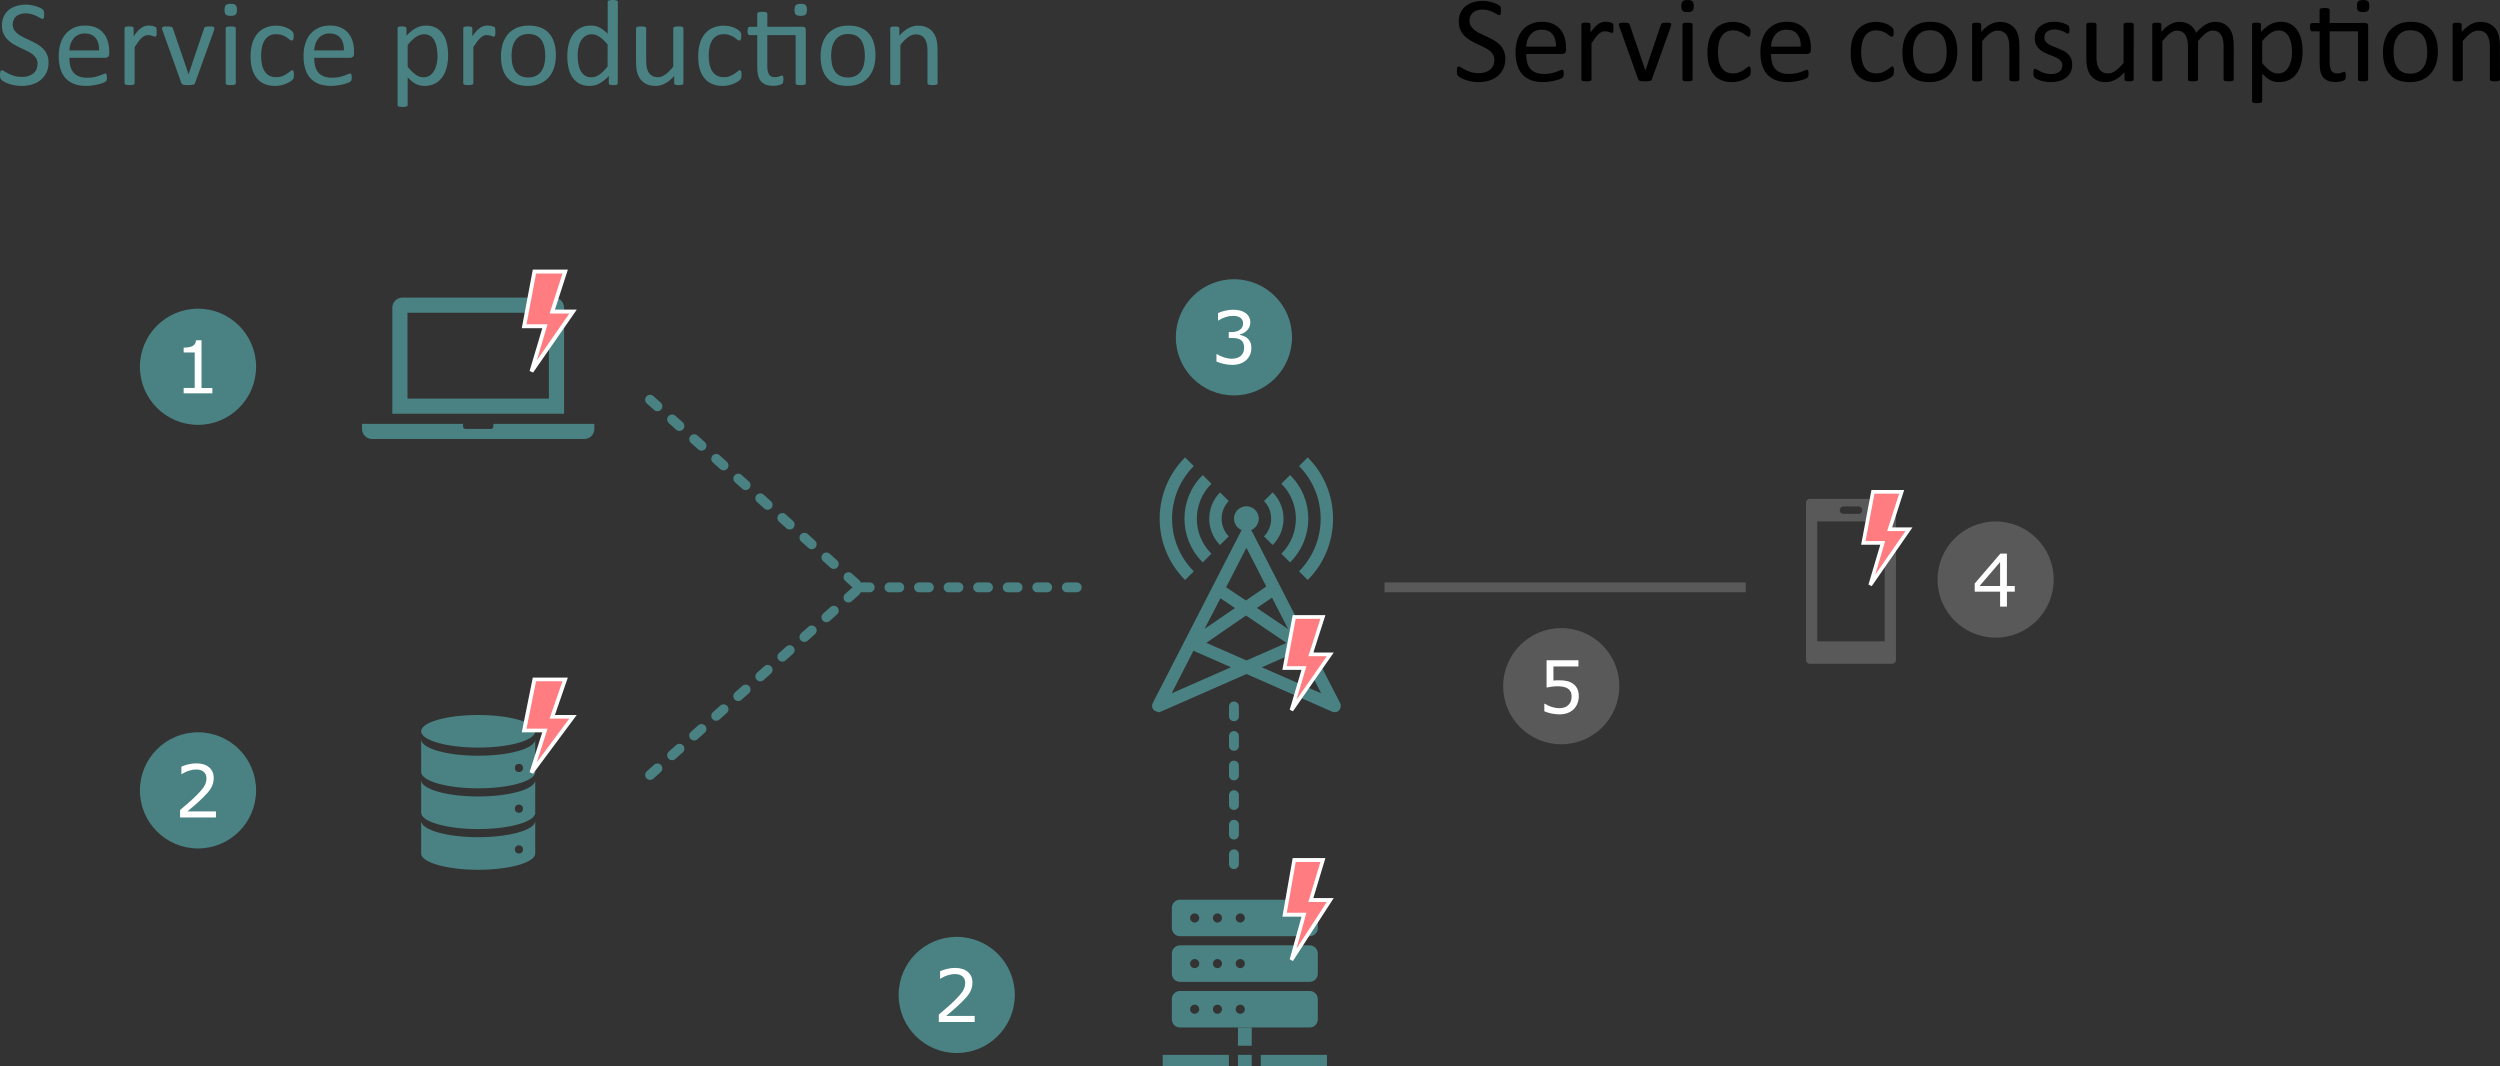 <?xml version="1.0" encoding="UTF-8" standalone="no"?>
<!-- Created with Inkscape (http://www.inkscape.org/) -->

<svg
   width="84.706mm"
   height="36.118mm"
   viewBox="0 0 84.706 36.118"
   version="1.1"
   id="svg13068"
   sodipodi:docname="laskuri01engl.svg"
   inkscape:version="1.2.2 (732a01da63, 2022-12-09)"
   xmlns:inkscape="http://www.inkscape.org/namespaces/inkscape"
   xmlns:sodipodi="http://sodipodi.sourceforge.net/DTD/sodipodi-0.dtd"
   xmlns="http://www.w3.org/2000/svg"
   xmlns:svg="http://www.w3.org/2000/svg">
  <rect x="0" y="0" width="84.706" height="36.118" fill="#333333" stroke="none"/>
  <sodipodi:namedview
     id="namedview10094"
     pagecolor="#ffffff"
     bordercolor="#000000"
     borderopacity="0.25"
     inkscape:showpageshadow="2"
     inkscape:pageopacity="0.0"
     inkscape:pagecheckerboard="0"
     inkscape:deskcolor="#d1d1d1"
     inkscape:document-units="mm"
     showgrid="false"
     inkscape:zoom="3.7576455"
     inkscape:cx="167.79124"
     inkscape:cy="131.99755"
     inkscape:window-width="2560"
     inkscape:window-height="1369"
     inkscape:window-x="-8"
     inkscape:window-y="-8"
     inkscape:window-maximized="1"
     inkscape:current-layer="g3038-4" />
  <defs
     id="defs13065">
    <rect
       x="41.182"
       y="203.98"
       width="229.076"
       height="48.904"
       id="rect498" />
    <clipPath
       id="clip176-42-7-9">
      <rect
         x="909"
         y="150"
         width="25"
         height="25"
         id="rect1800-9-3-6" />
    </clipPath>
    <clipPath
       id="clip177-8-5-6">
      <rect
         x="909"
         y="150"
         width="25"
         height="25"
         id="rect1803-6-4-3" />
    </clipPath>
    <clipPath
       id="clip179-8-3-0">
      <rect
         x="906"
         y="108"
         width="31"
         height="31"
         id="rect1809-3-9-0" />
    </clipPath>
    <clipPath
       id="clip180-2-9-8">
      <rect
         x="906"
         y="108"
         width="31"
         height="31"
         id="rect1812-9-1-3" />
    </clipPath>
    <clipPath
       id="clip191-37-1-4">
      <rect
         x="923"
         y="110"
         width="15"
         height="15"
         id="rect1845-02-7-2" />
    </clipPath>
    <clipPath
       id="clip192-0-2-7">
      <rect
         x="923"
         y="110"
         width="15"
         height="15"
         id="rect1848-16-8-3" />
    </clipPath>
    <clipPath
       id="clip194-6-4-1">
      <rect
         x="923"
         y="147"
         width="15"
         height="14"
         id="rect1854-6-5-0" />
    </clipPath>
    <clipPath
       id="clip195-8-1-5">
      <rect
         x="923"
         y="147"
         width="15"
         height="14"
         id="rect1857-8-1-4" />
    </clipPath>
    <clipPath
       id="clip182-98-8-9">
      <rect
         x="1000"
         y="128"
         width="38"
         height="38"
         id="rect1818-2-8-9" />
    </clipPath>
    <clipPath
       id="clip183-5-1-3">
      <rect
         x="1000"
         y="128"
         width="38"
         height="38"
         id="rect1821-7-0-4" />
    </clipPath>
    <clipPath
       id="clip185-4-8-6">
      <rect
         x="1085"
         y="135"
         width="23"
         height="23"
         id="rect1827-3-6-8" />
    </clipPath>
    <clipPath
       id="clip186-4-2-3">
      <rect
         x="1085"
         y="135"
         width="23"
         height="23"
         id="rect1830-94-9-3" />
    </clipPath>
    <clipPath
       id="clip188-2-1-9">
      <rect
         x="1005"
         y="184"
         width="28"
         height="28"
         id="rect1836-2-1-5" />
    </clipPath>
    <clipPath
       id="clip189-6-5-9">
      <rect
         x="1005"
         y="184"
         width="28"
         height="28"
         id="rect1839-3-3-3" />
    </clipPath>
    <clipPath
       id="clip197-8-3-0">
      <rect
         x="1020"
         y="181"
         width="14"
         height="15"
         id="rect1863-8-7-3" />
    </clipPath>
    <clipPath
       id="clip198-47-5-7">
      <rect
         x="1020"
         y="181"
         width="14"
         height="15"
         id="rect1866-8-4-4" />
    </clipPath>
    <clipPath
       id="clip200-8-3-4">
      <rect
         x="1020"
         y="150"
         width="14"
         height="14"
         id="rect1872-59-4-5" />
    </clipPath>
    <clipPath
       id="clip201-8-8-1">
      <rect
         x="1020"
         y="150"
         width="14"
         height="14"
         id="rect1875-5-0-9" />
    </clipPath>
    <clipPath
       id="clip203-4-9-5">
      <rect
         x="1094"
         y="134"
         width="14"
         height="14"
         id="rect1881-9-3-5" />
    </clipPath>
    <clipPath
       id="clip204-58-3-7">
      <rect
         x="1094"
         y="134"
         width="14"
         height="14"
         id="rect1884-67-4-2" />
    </clipPath>
    <clipPath
       clipPathUnits="userSpaceOnUse"
       id="clipEmfPath1">
      <path
         d="M 0,0 H 589.774 V 139.289 H 0 Z"
         id="path502" />
    </clipPath>
    <pattern
       id="EMFhbasepattern"
       patternUnits="userSpaceOnUse"
       width="6"
       height="6"
       x="0"
       y="0" />
  </defs>
  <g
     id="layer1"
     transform="translate(-146.662,-38.348)">
    <g
       id="g25049"
       transform="translate(-153.518,3.777)">
      <g
         id="g24208"
         transform="translate(-7.023,-7.079)">
        <circle
           style="fill:#4a8283;fill-opacity:1;stroke:none;stroke-width:0.319;stroke-linecap:round;stroke-linejoin:round"
           id="path20722-8-2-4-00"
           cx="339.619"
           cy="75.361"
           r="1.968" />
        <g
           aria-label="2"
           id="text17919-5-2-8-60"
           style="font-size:2.469px;line-height:2;-inkscape-font-specification:'sans-serif, Normal';letter-spacing:0px;word-spacing:0px;fill:#ffffff;stroke-width:0.265">
          <path
             d="m 340.227,76.278 h -1.215 v -0.252 q 0.127,-0.109 0.253,-0.217 0.128,-0.109 0.238,-0.216 0.232,-0.224 0.317,-0.356 0.086,-0.133 0.086,-0.286 0,-0.14 -0.093,-0.218 -0.092,-0.08 -0.257,-0.08 -0.11,0 -0.238,0.039 -0.128,0.039 -0.25,0.118 h -0.012 v -0.253 q 0.086,-0.042 0.228,-0.077 0.143,-0.035 0.277,-0.035 0.276,0 0.433,0.134 0.157,0.133 0.157,0.361 0,0.102 -0.026,0.192 -0.025,0.088 -0.076,0.168 -0.047,0.075 -0.111,0.147 -0.063,0.072 -0.153,0.16 -0.129,0.127 -0.266,0.246 -0.137,0.118 -0.257,0.219 h 0.966 z"
             id="path2658" />
        </g>
      </g>
      <g
         id="g3033">
        <circle
           style="fill:#4a8283;fill-opacity:1;stroke:none;stroke-width:0.319;stroke-linecap:round;stroke-linejoin:round"
           id="path20722-2-7-4"
           cx="306.889"
           cy="46.998"
           r="1.968" />
        <g
           aria-label="1"
           id="text17919-42-9"
           style="font-size:2.469px;line-height:2;-inkscape-font-specification:'sans-serif, Normal';letter-spacing:0px;word-spacing:0px;fill:#ffffff;stroke-width:0.265">
          <path
             d="m 307.375,47.899 h -0.972 v -0.183 h 0.374 v -1.203 h -0.374 v -0.164 q 0.076,0 0.163,-0.012 0.087,-0.013 0.131,-0.037 0.056,-0.03 0.087,-0.076 0.033,-0.047 0.037,-0.125 h 0.187 v 1.618 h 0.367 z"
             id="path2652" />
        </g>
      </g>
      <g
         id="g3038">
        <circle
           style="fill:#4a8283;fill-opacity:1;stroke:none;stroke-width:0.319;stroke-linecap:round;stroke-linejoin:round"
           id="path20722-8-2-41"
           cx="306.889"
           cy="61.351"
           r="1.968" />
        <g
           aria-label="2"
           id="text17919-5-2-6"
           style="font-size:2.469px;line-height:2;-inkscape-font-specification:'sans-serif, Normal';letter-spacing:0px;word-spacing:0px;fill:#ffffff;stroke-width:0.265">
          <path
             d="m 307.497,62.268 h -1.215 v -0.252 q 0.127,-0.109 0.253,-0.217 0.128,-0.109 0.238,-0.216 0.232,-0.224 0.317,-0.356 0.086,-0.133 0.086,-0.286 0,-0.14 -0.093,-0.218 -0.092,-0.08 -0.257,-0.08 -0.11,0 -0.238,0.039 -0.128,0.039 -0.25,0.118 h -0.012 v -0.253 q 0.086,-0.042 0.228,-0.077 0.143,-0.035 0.277,-0.035 0.276,0 0.433,0.134 0.157,0.133 0.157,0.361 0,0.102 -0.026,0.192 -0.025,0.088 -0.076,0.168 -0.047,0.075 -0.111,0.147 -0.063,0.072 -0.153,0.16 -0.129,0.127 -0.266,0.246 -0.137,0.118 -0.257,0.219 h 0.966 z"
             id="path2655" />
        </g>
      </g>
      <g
         id="g3038-4"
         transform="translate(-26.437,24.471)" />
      <circle
         style="fill:#595959;fill-opacity:1;stroke:none;stroke-width:0.319;stroke-linecap:round;stroke-linejoin:round"
         id="path20722-8-2-4-0-3"
         cx="367.797"
         cy="54.208"
         r="1.968" />
      <g
         aria-label="4"
         id="text17919-5-2-8-6-7"
         style="font-size:2.469px;line-height:2;-inkscape-font-specification:'sans-serif, Normal';letter-spacing:0px;word-spacing:0px;fill:#ffffff;stroke-width:0.265">
        <path
           d="m 368.446,54.619 h -0.266 v 0.505 h -0.232 v -0.505 h -0.86 v -0.277 l 0.869,-1.013 h 0.222 v 1.097 h 0.266 z m -0.498,-0.193 v -0.81 l -0.696,0.81 z"
           id="path2664" />
      </g>
      <g
         id="g3290"
         transform="translate(-7.239,20.027)" />
      <g
         id="g3344"
         transform="translate(-0.132,6.615)">
        <circle
           style="fill:#595959;fill-opacity:1;stroke:none;stroke-width:0.319;stroke-linecap:round;stroke-linejoin:round"
           id="path20722-8-2-4-0-2-2"
           cx="353.211"
           cy="51.206"
           r="1.968" />
        <g
           aria-label="5"
           id="text17919-5-2-8-6-0-2"
           style="font-size:2.469px;line-height:2;-inkscape-font-specification:'sans-serif, Normal';letter-spacing:0px;word-spacing:0px;fill:#ffffff;stroke-width:0.265">
          <path
             d="m 353.805,51.552 q 0,0.125 -0.046,0.24 -0.046,0.115 -0.125,0.193 -0.087,0.084 -0.207,0.13 -0.119,0.045 -0.277,0.045 -0.147,0 -0.283,-0.031 -0.136,-0.03 -0.23,-0.074 v -0.254 h 0.017 q 0.099,0.063 0.232,0.107 0.133,0.043 0.26,0.043 0.086,0 0.165,-0.024 0.081,-0.024 0.143,-0.084 0.053,-0.052 0.08,-0.124 0.028,-0.072 0.028,-0.168 0,-0.093 -0.033,-0.157 -0.031,-0.064 -0.088,-0.102 -0.063,-0.046 -0.153,-0.064 -0.089,-0.019 -0.2,-0.019 -0.106,0 -0.205,0.014 -0.098,0.014 -0.169,0.029 v -0.925 h 1.08 v 0.211 h -0.848 v 0.477 q 0.052,-0.005 0.106,-0.007 0.054,-0.002 0.094,-0.002 0.146,0 0.256,0.025 0.11,0.024 0.201,0.087 0.097,0.066 0.15,0.171 0.053,0.105 0.053,0.263 z"
             id="path2661" />
        </g>
      </g>
      <circle
         style="fill:#4a8283;fill-opacity:1;stroke:none;stroke-width:0.319;stroke-linecap:round;stroke-linejoin:round"
         id="path20722-4-025-1"
         cx="341.988"
         cy="46"
         r="1.968" />
      <g
         aria-label="3"
         id="text17919-5-7-0-2"
         style="font-size:2.469px;line-height:2;-inkscape-font-specification:'sans-serif, Normal';letter-spacing:0px;word-spacing:0px;fill:#ffffff;stroke-width:0.265">
        <path
           d="m 342.447,46.033 q 0.058,0.052 0.095,0.13 0.037,0.078 0.037,0.203 0,0.123 -0.045,0.225 -0.045,0.102 -0.125,0.178 -0.09,0.084 -0.213,0.125 -0.122,0.04 -0.268,0.04 -0.15,0 -0.294,-0.036 -0.145,-0.035 -0.238,-0.077 v -0.252 h 0.018 q 0.102,0.068 0.241,0.112 0.139,0.045 0.268,0.045 0.076,0 0.162,-0.025 0.086,-0.025 0.139,-0.075 0.056,-0.053 0.082,-0.117 0.028,-0.064 0.028,-0.162 0,-0.096 -0.031,-0.159 -0.03,-0.064 -0.084,-0.1 -0.054,-0.037 -0.131,-0.051 -0.077,-0.014 -0.166,-0.014 h -0.109 v -0.2 h 0.084 q 0.183,0 0.292,-0.076 0.11,-0.077 0.11,-0.224 0,-0.065 -0.028,-0.113 -0.028,-0.049 -0.077,-0.081 -0.052,-0.031 -0.111,-0.043 -0.059,-0.012 -0.134,-0.012 -0.115,0 -0.244,0.041 -0.129,0.041 -0.244,0.116 h -0.012 v -0.252 q 0.086,-0.042 0.228,-0.077 0.143,-0.036 0.277,-0.036 0.131,0 0.232,0.024 0.1,0.024 0.181,0.077 0.087,0.058 0.131,0.14 0.045,0.082 0.045,0.192 0,0.15 -0.106,0.262 -0.105,0.111 -0.248,0.14 v 0.017 q 0.058,0.01 0.133,0.041 0.075,0.03 0.127,0.076 z"
           id="path2649" />
      </g>
      <g
         id="g3203"
         transform="translate(-63.292,60.59)" />
      <g
         clip-path="url(#clip176-42-7-9)"
         id="g2743-6-0-9"
         style="fill:#4a8283;fill-opacity:1"
         transform="matrix(0.265,0,0,0.265,72.185,18.357)">
        <g
           clip-path="url(#clip177-8-5-6)"
           id="g2741-65-3-8"
           style="fill:#4a8283;fill-opacity:1">
          <path
             d="m 928.792,154.688 c 0,1.15 -3.265,2.083 -7.292,2.083 -4.027,0 -7.292,-0.933 -7.292,-2.083 0,-1.151 3.265,-2.084 7.292,-2.084 4.027,0 7.292,0.933 7.292,2.084 z"
             fill="#afabab"
             id="path2733-2-5-6"
             style="fill:#4a8283;fill-opacity:1" />
          <path
             d="m 926.708,159.896 c -0.312,0 -0.52,-0.208 -0.52,-0.521 0,-0.313 0.208,-0.521 0.52,-0.521 0.313,0 0.521,0.208 0.521,0.521 0,0.313 -0.208,0.521 -0.521,0.521 z m -5.208,-2.084 c -4.01,0 -7.292,-0.937 -7.292,-2.083 v 4.167 c 0,1.146 3.282,2.083 7.292,2.083 4.01,0 7.292,-0.937 7.292,-2.083 v -4.167 c 0,1.146 -3.282,2.083 -7.292,2.083 z"
             fill="#afabab"
             id="path2735-1-2-1"
             style="fill:#4a8283;fill-opacity:1" />
          <path
             d="m 926.708,165.104 c -0.312,0 -0.52,-0.208 -0.52,-0.521 0,-0.312 0.208,-0.521 0.52,-0.521 0.313,0 0.521,0.209 0.521,0.521 0,0.313 -0.208,0.521 -0.521,0.521 z m -5.208,-2.083 c -4.01,0 -7.292,-0.938 -7.292,-2.083 v 4.166 c 0,1.146 3.282,2.084 7.292,2.084 4.01,0 7.292,-0.938 7.292,-2.084 v -4.166 c 0,1.145 -3.282,2.083 -7.292,2.083 z"
             fill="#afabab"
             id="path2737-5-4-5"
             style="fill:#4a8283;fill-opacity:1" />
          <path
             d="m 926.708,170.312 c -0.312,0 -0.52,-0.208 -0.52,-0.52 0,-0.313 0.208,-0.521 0.52,-0.521 0.313,0 0.521,0.208 0.521,0.521 0,0.312 -0.208,0.52 -0.521,0.52 z m -5.208,-2.083 c -4.01,0 -7.292,-0.937 -7.292,-2.083 v 4.166 c 0,1.146 3.282,2.084 7.292,2.084 4.01,0 7.292,-0.938 7.292,-2.084 v -4.166 c 0,1.146 -3.282,2.083 -7.292,2.083 z"
             fill="#afabab"
             id="path2739-84-9-5"
             style="fill:#4a8283;fill-opacity:1" />
        </g>
      </g>
      <g
         clip-path="url(#clip179-8-3-0)"
         id="g2757-82-7-6"
         style="fill:#4a8283;fill-opacity:1"
         transform="matrix(0.265,0,0,0.265,72.185,14.322)">
        <g
           clip-path="url(#clip180-2-9-8)"
           id="g2755-7-7-6"
           style="fill:#4a8283;fill-opacity:1">
          <path
             d="m 930.542,127.375 h -18.084 v -10.979 h 18.084 z m 1.937,-11.625 c 0,-0.71 -0.581,-1.292 -1.291,-1.292 h -19.376 c -0.71,0 -1.291,0.582 -1.291,1.292 v 13.562 h 21.958 z"
             fill="#afabab"
             id="path2751-4-1-9"
             style="fill:#4a8283;fill-opacity:1" />
          <path
             d="m 923.438,130.604 v 0.323 c 0,0.194 -0.13,0.323 -0.323,0.323 h -3.23 c -0.193,0 -0.323,-0.129 -0.323,-0.323 v -0.323 h -12.916 v 0.646 c 0,0.71 0.581,1.292 1.292,1.292 h 27.124 c 0.711,0 1.292,-0.582 1.292,-1.292 v -0.646 z"
             fill="#afabab"
             id="path2753-0-8-8"
             style="fill:#4a8283;fill-opacity:1" />
        </g>
      </g>
      <g
         clip-path="url(#clip191-37-1-4)"
         id="g2825-1-4-5"
         transform="matrix(0.265,0,0,0.265,72.185,14.322)">
        <g
           clip-path="url(#clip192-0-2-7)"
           id="g2823-1-3-0">
          <path
             d="m 928.312,123.906 1.719,-5.781 h -2.656 l 1.316,-6.994 h 3.931 l -1.653,5.119 h 2.656 z"
             stroke="#ffffff"
             stroke-width="0.5"
             fill="#ff7c80"
             id="path2821-21-8-9" />
        </g>
      </g>
      <g
         clip-path="url(#clip194-6-4-1)"
         id="g2833-2-5-9"
         transform="matrix(0.265,0,0,0.265,72.185,18.357)">
        <g
           clip-path="url(#clip195-8-1-5)"
           id="g2831-84-8-0">
          <path
             d="M 4.958,12.979 6.562,7.583 H 4.083 L 5.311,1.056 H 8.98 L 7.438,5.833 h 2.479 z"
             stroke="#ffffff"
             stroke-width="0.467"
             fill="#ff7c80"
             transform="matrix(1.071,0,0,1,923,147)"
             id="path2829-2-1-4" />
        </g>
      </g>
      <path
         d="m 322.206,60.829 7.109,-6.357 m -4.497,8.646"
         style="fill:none;stroke:#4a8283;stroke-width:0.334;stroke-linecap:round;stroke-linejoin:miter;stroke-miterlimit:10;stroke-dasharray:0.334, 0.668;stroke-dashoffset:0;stroke-opacity:1"
         id="path4691-3-9-0-1-0-5-3-3-2-7-8-4-8-2" />
      <path
         d="m 322.206,48.115 7.109,6.357 m -4.497,-8.646"
         style="fill:none;stroke:#4a8283;stroke-width:0.334;stroke-linecap:round;stroke-linejoin:miter;stroke-miterlimit:10;stroke-dasharray:0.334, 0.668;stroke-dashoffset:0;stroke-opacity:1"
         id="path4691-3-9-0-1-0-5-3-3-2-7-2-6-5-0-3" />
      <g
         clip-path="url(#clip182-98-8-9)"
         id="g2777-8-6-4"
         style="fill:#4a8283;fill-opacity:1"
         transform="matrix(0.265,0,0,0.265,72.323,15.446)">
        <g
           clip-path="url(#clip183-5-1-3)"
           id="g2775-1-8-5"
           style="fill:#4a8283;fill-opacity:1">
          <path
             d="m 1015.83,141.854 1.11,-1.108 c -1.21,-1.259 -1.21,-3.254 0,-4.513 l -1.11,-1.108 c -1.84,1.863 -1.84,4.867 0,6.729 z"
             fill="#333f50"
             id="path2761-7-8-1"
             style="fill:#4a8283;fill-opacity:1" />
          <path
             d="m 1013.62,144.071 1.1,-1.109 c -2.47,-2.454 -2.48,-6.447 -0.02,-8.917 0.01,-0.009 0.02,-0.019 0.02,-0.028 l -1.1,-1.109 c -3.09,3.039 -3.12,8.002 -0.08,11.084 0.02,0.026 0.05,0.053 0.08,0.079 z"
             fill="#333f50"
             id="path2763-7-6-5"
             style="fill:#4a8283;fill-opacity:1" />
          <path
             d="m 1012.47,145.219 c -3.7,-3.725 -3.7,-9.733 0,-13.459 l -1.11,-1.108 c -4.33,4.328 -4.33,11.346 0,15.674 0,0.001 0,0.001 0,0.001 z"
             fill="#333f50"
             id="path2765-2-1-8"
             style="fill:#4a8283;fill-opacity:1" />
          <path
             d="m 1022.56,141.854 c 1.85,-1.862 1.85,-4.866 0,-6.729 l -1.11,1.108 c 0.6,0.601 0.92,1.413 0.91,2.257 0.01,0.841 -0.32,1.651 -0.91,2.256 z"
             fill="#333f50"
             id="path2767-3-0-1"
             style="fill:#4a8283;fill-opacity:1" />
          <path
             d="m 1023.67,142.962 1.11,1.109 c 3.08,-3.039 3.12,-8.001 0.08,-11.084 -0.03,-0.026 -0.05,-0.053 -0.08,-0.079 l -1.11,1.109 c 2.47,2.454 2.48,6.447 0.03,8.917 -0.01,0.01 -0.02,0.019 -0.03,0.028 z"
             fill="#333f50"
             id="path2769-09-8-1"
             style="fill:#4a8283;fill-opacity:1" />
          <path
             d="m 1025.93,145.219 1.11,1.108 c 4.32,-4.328 4.32,-11.346 0,-15.674 0,0 0,-0.001 0,-0.001 l -1.11,1.108 c 3.69,3.726 3.69,9.734 0,13.459 z"
             fill="#333f50"
             id="path2771-1-7-1"
             style="fill:#4a8283;fill-opacity:1" />
          <path
             d="m 1031.27,162.323 v 0 c -0.01,-0.071 -0.03,-0.139 -0.07,-0.202 0,0 0,0 0,-0.024 l -11.28,-21.969 c -0.03,-0.064 -0.08,-0.123 -0.13,-0.174 0.81,-0.328 1.2,-1.251 0.88,-2.061 -0.33,-0.811 -1.26,-1.202 -2.07,-0.874 -0.81,0.327 -1.2,1.251 -0.87,2.061 0.16,0.398 0.48,0.713 0.87,0.874 -0.04,0.047 -0.07,0.099 -0.1,0.155 l -11.28,21.968 c 0,0 0,0 0,0.024 -0.04,0.064 -0.06,0.132 -0.07,0.202 v 0 c -0.01,0.065 -0.01,0.132 0,0.198 0,0 0,0.032 0,0.047 0.01,0.064 0.03,0.127 0.05,0.186 0,0 0,0 0,0 0,0 0.04,0.056 0.06,0.087 0.02,0.04 0.05,0.079 0.08,0.115 v 0 c 0.02,0.017 0.04,0.033 0.06,0.048 0.04,0.032 0.07,0.061 0.11,0.087 0.03,0.016 0.07,0.031 0.1,0.043 l 0.12,0.044 h 0.1 l 0.09,0.071 h 0.05 0.05 c 0.08,-0.007 0.15,-0.025 0.21,-0.055 l 10.98,-4.825 10.95,4.813 c 0.1,0.045 0.21,0.068 0.32,0.067 v 0 c 0.06,-0.001 0.13,-0.01 0.19,-0.028 h 0.06 c 0.05,-0.019 0.1,-0.041 0.15,-0.067 l 0.03,-0.024 c 0.05,-0.032 0.1,-0.071 0.14,-0.114 v 0 c 0.03,-0.039 0.06,-0.08 0.09,-0.123 0.01,-0.026 0.03,-0.052 0.04,-0.079 0,0 0,0 0,0 0.03,-0.061 0.05,-0.125 0.06,-0.19 0,0 0,-0.028 0,-0.044 0.02,-0.076 0.03,-0.157 0.03,-0.237 z m -6.73,-9.718 -4,-2.704 1.93,-1.318 z m -5.34,-10.403 2.54,4.952 -2.6,1.793 -2.38,-1.583 c -0.05,-0.036 -0.1,-0.065 -0.16,-0.087 z m -3.32,6.457 1.86,1.254 -3.89,2.664 z m -6.24,12.16 2.79,-5.447 4.8,2.11 z m 4.43,-6.456 5.08,-3.496 5.17,3.503 -5.11,2.249 z m 13.46,5.913 -6.36,-2.79 4.8,-2.106 2.79,5.435 z"
             fill="#333f50"
             id="path2773-8-7-3"
             style="fill:#4a8283;fill-opacity:1" />
        </g>
      </g>
      <g
         clip-path="url(#clip185-4-8-6)"
         id="g2787-4-1-2"
         style="fill:#595959;fill-opacity:1"
         transform="matrix(0.265,0,0,0.265,72.323,15.446)">
        <g
           clip-path="url(#clip186-4-2-3)"
           id="g2785-6-7-0"
           style="fill:#595959;fill-opacity:1">
          <path
             d="m 1100.81,154.167 h -8.62 v -15.334 h 8.62 z m -5.27,-17.25 h 1.92 c 0.26,0 0.48,0.215 0.48,0.479 0,0.263 -0.22,0.479 -0.48,0.479 h -1.92 c -0.26,0 -0.48,-0.216 -0.48,-0.479 0,-0.264 0.22,-0.479 0.48,-0.479 z m 6.23,-0.959 h -10.54 c -0.26,0 -0.48,0.216 -0.48,0.48 v 20.124 c 0,0.264 0.22,0.48 0.48,0.48 h 10.54 c 0.26,0 0.48,-0.216 0.48,-0.48 v -20.124 c 0,-0.264 -0.22,-0.48 -0.48,-0.48 z"
             id="path2783-7-6-9"
             style="fill:#595959;fill-opacity:1" />
        </g>
      </g>
      <g
         clip-path="url(#clip188-2-1-9)"
         id="g2807-9-7-6"
         style="fill:#4a8283;fill-opacity:1"
         transform="matrix(0.265,0,0,0.265,72.323,15.446)">
        <g
           clip-path="url(#clip189-6-5-9)"
           id="g2805-9-1-0"
           style="fill:#4a8283;fill-opacity:1">
          <path
             d="m 1018.12,203.542 h 1.76 v 2.333 h -1.76 z"
             fill="#333f50"
             id="path2791-2-8-6"
             style="fill:#4a8283;fill-opacity:1" />
          <path
             d="m 1018.12,207.042 h 1.76 v 1.75 h -1.76 z"
             fill="#333f50"
             id="path2793-4-0-2"
             style="fill:#4a8283;fill-opacity:1" />
          <path
             d="m 1021.04,207.042 h 8.46 v 1.75 h -8.46 z"
             fill="#333f50"
             id="path2795-7-3-2"
             style="fill:#4a8283;fill-opacity:1" />
          <path
             d="m 1008.5,207.042 h 8.46 v 1.75 h -8.46 z"
             fill="#333f50"
             id="path2797-6-3-7"
             style="fill:#4a8283;fill-opacity:1" />
          <path
             d="m 1027.29,198.875 h -16.58 c -0.58,0 -1.04,0.467 -1.04,1.044 v 2.578 c 0,0.577 0.46,1.045 1.04,1.045 h 16.58 c 0.58,0 1.04,-0.468 1.04,-1.045 v -2.578 c 0,-0.577 -0.46,-1.044 -1.04,-1.044 z m -14.71,2.917 c -0.32,0 -0.58,-0.261 -0.58,-0.584 0,-0.322 0.26,-0.583 0.58,-0.583 0.33,0 0.59,0.261 0.59,0.583 0,0.323 -0.26,0.584 -0.59,0.584 z m 2.92,0 c -0.32,0 -0.58,-0.261 -0.58,-0.584 0,-0.322 0.26,-0.583 0.58,-0.583 0.32,0 0.58,0.261 0.58,0.583 0,0.323 -0.26,0.584 -0.58,0.584 z m 2.92,0 c -0.33,0 -0.59,-0.261 -0.59,-0.584 0,-0.322 0.26,-0.583 0.59,-0.583 0.32,0 0.58,0.261 0.58,0.583 0,0.323 -0.26,0.584 -0.58,0.584 z"
             fill="#333f50"
             id="path2799-0-0-5"
             style="fill:#4a8283;fill-opacity:1" />
          <path
             d="m 1027.29,193.042 h -16.58 c -0.58,0 -1.04,0.467 -1.04,1.044 v 2.578 c 0,0.577 0.46,1.044 1.04,1.044 h 16.58 c 0.58,0 1.04,-0.467 1.04,-1.044 v -2.578 c 0,-0.577 -0.46,-1.044 -1.04,-1.044 z m -14.71,2.916 c -0.32,0 -0.58,-0.261 -0.58,-0.583 0,-0.322 0.26,-0.583 0.58,-0.583 0.33,0 0.59,0.261 0.59,0.583 0,0.322 -0.26,0.583 -0.59,0.583 z m 2.92,0 c -0.32,0 -0.58,-0.261 -0.58,-0.583 0,-0.322 0.26,-0.583 0.58,-0.583 0.32,0 0.58,0.261 0.58,0.583 0,0.322 -0.26,0.583 -0.58,0.583 z m 2.92,0 c -0.33,0 -0.59,-0.261 -0.59,-0.583 0,-0.322 0.26,-0.583 0.59,-0.583 0.32,0 0.58,0.261 0.58,0.583 0,0.322 -0.26,0.583 -0.58,0.583 z"
             fill="#333f50"
             id="path2801-9-5-3"
             style="fill:#4a8283;fill-opacity:1" />
          <path
             d="m 1027.29,187.208 h -16.58 c -0.58,0 -1.04,0.468 -1.04,1.045 v 2.578 c 0,0.577 0.46,1.044 1.04,1.044 h 16.58 c 0.58,0 1.04,-0.467 1.04,-1.044 v -2.578 c 0,-0.577 -0.46,-1.045 -1.04,-1.045 z m -14.71,2.917 c -0.32,0 -0.58,-0.261 -0.58,-0.583 0,-0.323 0.26,-0.584 0.58,-0.584 0.33,0 0.59,0.261 0.59,0.584 0,0.322 -0.26,0.583 -0.59,0.583 z m 2.92,0 c -0.32,0 -0.58,-0.261 -0.58,-0.583 0,-0.323 0.26,-0.584 0.58,-0.584 0.32,0 0.58,0.261 0.58,0.584 0,0.322 -0.26,0.583 -0.58,0.583 z m 2.92,0 c -0.33,0 -0.59,-0.261 -0.59,-0.583 0,-0.323 0.26,-0.584 0.59,-0.584 0.32,0 0.58,0.261 0.58,0.584 0,0.322 -0.26,0.583 -0.58,0.583 z"
             fill="#333f50"
             id="path2803-5-7-0"
             style="fill:#4a8283;fill-opacity:1" />
        </g>
      </g>
      <path
         d="m 359.33,54.472 -12.238,3e-5"
         stroke="#4472c4"
         stroke-width="0.667"
         stroke-miterlimit="8"
         fill="none"
         fill-rule="evenodd"
         id="path2819-25-3-7"
         style="stroke:#595959;stroke-width:0.334;stroke-miterlimit:8;stroke-dasharray:none;stroke-opacity:1" />
      <g
         clip-path="url(#clip197-8-3-0)"
         id="g2841-8-7-5"
         transform="matrix(0.265,0,0,0.265,72.323,15.446)">
        <g
           clip-path="url(#clip198-47-5-7)"
           id="g2839-1-5-1">
          <path
             d="M 4.958,12.979 6.562,7.583 H 4.083 L 5.311,1.056 H 8.98 L 7.438,5.833 h 2.479 z"
             stroke="#ffffff"
             stroke-width="0.467"
             fill="#ff7c80"
             transform="matrix(1,0,0,1.071,1020,181)"
             id="path2837-00-4-6" />
        </g>
      </g>
      <g
         clip-path="url(#clip200-8-3-4)"
         id="g2849-9-9-7"
         transform="matrix(0.265,0,0,0.265,72.323,15.446)">
        <g
           clip-path="url(#clip201-8-8-1)"
           id="g2847-7-8-5">
          <path
             d="m 1024.96,162.979 1.6,-5.396 h -2.48 l 1.23,-6.527 h 3.67 l -1.54,4.777 h 2.48 z"
             stroke="#ffffff"
             stroke-width="0.467"
             fill="#ff7c80"
             id="path2845-3-8-9" />
        </g>
      </g>
      <g
         clip-path="url(#clip203-4-9-5)"
         id="g2857-4-8-3"
         transform="matrix(0.265,0,0,0.265,72.323,15.446)">
        <g
           clip-path="url(#clip204-58-3-7)"
           id="g2855-1-5-9">
          <path
             d="m 1098.96,146.979 1.6,-5.396 h -2.48 l 1.23,-6.527 h 3.67 l -1.54,4.777 h 2.48 z"
             stroke="#ffffff"
             stroke-width="0.467"
             fill="#ff7c80"
             id="path2853-3-0-1" />
        </g>
      </g>
      <path
         d="m 329.314,54.472 h 7.856"
         style="fill:none;stroke:#4a8283;stroke-width:0.334;stroke-linecap:round;stroke-linejoin:miter;stroke-miterlimit:10;stroke-dasharray:0.334, 0.668;stroke-dashoffset:0;stroke-opacity:1"
         id="path4691-3-9-0-1-0-5-3-3-2-8-13-0-7" />
      <path
         d="m 341.989,63.851 v -5.362"
         style="fill:none;stroke:#4a8283;stroke-width:0.334;stroke-linecap:round;stroke-linejoin:miter;stroke-miterlimit:10;stroke-dasharray:0.334, 0.668;stroke-dashoffset:0;stroke-opacity:1"
         id="path4691-3-9-0-1-0-5-3-3-2-8-1-15-0-9" />
      <g
         aria-label="Service consumption"
         id="text905-2-3-9"
         style="font-size:4.233px;line-height:1.25;font-family:Calibri, Calibri_MSFontService, sans-serif;-inkscape-font-specification:'Calibri, Calibri_MSFontService, sans-serif, Normal';stroke-width:0.265"
         transform="translate(-11.377,-1.323)">
        <path
           d="m 362.563,37.887 q 0,0.188 -0.07,0.335 -0.068,0.147 -0.192,0.25 -0.122,0.101 -0.289,0.153 -0.165,0.052 -0.358,0.052 -0.134,0 -0.25,-0.023 -0.114,-0.023 -0.205,-0.056 -0.089,-0.033 -0.151,-0.068 -0.06,-0.035 -0.085,-0.06 -0.023,-0.025 -0.035,-0.062 -0.01,-0.039 -0.01,-0.103 0,-0.045 0.004,-0.074 0.004,-0.031 0.012,-0.05 0.008,-0.019 0.021,-0.025 0.012,-0.008 0.029,-0.008 0.029,0 0.081,0.035 0.054,0.035 0.136,0.076 0.083,0.041 0.198,0.079 0.118,0.035 0.271,0.035 0.116,0 0.211,-0.031 0.097,-0.031 0.165,-0.087 0.07,-0.058 0.107,-0.141 0.037,-0.083 0.037,-0.188 0,-0.114 -0.052,-0.194 -0.052,-0.081 -0.136,-0.141 -0.085,-0.062 -0.194,-0.112 -0.107,-0.052 -0.221,-0.103 -0.114,-0.054 -0.221,-0.118 -0.107,-0.064 -0.192,-0.151 -0.085,-0.087 -0.138,-0.203 -0.052,-0.118 -0.052,-0.281 0,-0.167 0.06,-0.298 0.062,-0.132 0.169,-0.221 0.11,-0.089 0.258,-0.134 0.151,-0.048 0.325,-0.048 0.089,0 0.178,0.017 0.091,0.014 0.17,0.041 0.081,0.025 0.143,0.058 0.062,0.031 0.081,0.052 0.021,0.019 0.027,0.031 0.006,0.01 0.01,0.029 0.004,0.017 0.006,0.041 0.002,0.025 0.002,0.064 0,0.037 -0.004,0.066 -0.002,0.029 -0.008,0.05 -0.006,0.019 -0.019,0.029 -0.01,0.008 -0.025,0.008 -0.023,0 -0.072,-0.029 -0.048,-0.029 -0.118,-0.064 -0.07,-0.037 -0.167,-0.066 -0.095,-0.031 -0.215,-0.031 -0.112,0 -0.194,0.031 -0.083,0.029 -0.136,0.079 -0.054,0.05 -0.081,0.118 -0.027,0.068 -0.027,0.145 0,0.112 0.052,0.192 0.052,0.081 0.136,0.143 0.087,0.062 0.196,0.114 0.11,0.052 0.223,0.105 0.114,0.052 0.223,0.116 0.11,0.062 0.194,0.149 0.087,0.085 0.138,0.203 0.054,0.116 0.054,0.275 z"
           id="path2214" />
        <path
           d="m 364.62,37.575 q 0,0.081 -0.041,0.116 -0.039,0.033 -0.091,0.033 h -1.22 q 0,0.155 0.031,0.279 0.031,0.124 0.103,0.213 0.072,0.089 0.188,0.136 0.116,0.048 0.283,0.048 0.132,0 0.236,-0.021 0.103,-0.023 0.178,-0.05 0.076,-0.027 0.124,-0.048 0.05,-0.023 0.074,-0.023 0.015,0 0.025,0.008 0.012,0.006 0.019,0.021 0.006,0.014 0.008,0.041 0.004,0.025 0.004,0.062 0,0.027 -0.002,0.048 -0.002,0.019 -0.006,0.035 -0.002,0.014 -0.01,0.027 -0.006,0.012 -0.019,0.025 -0.01,0.01 -0.066,0.037 -0.056,0.025 -0.145,0.05 -0.089,0.025 -0.207,0.043 -0.116,0.021 -0.248,0.021 -0.229,0 -0.403,-0.064 -0.172,-0.064 -0.289,-0.19 -0.118,-0.126 -0.178,-0.316 -0.06,-0.19 -0.06,-0.442 0,-0.24 0.062,-0.43 0.062,-0.192 0.178,-0.325 0.118,-0.134 0.283,-0.205 0.165,-0.072 0.37,-0.072 0.219,0 0.372,0.07 0.155,0.07 0.254,0.19 0.099,0.118 0.145,0.279 0.048,0.159 0.048,0.341 z m -0.343,-0.101 q 0.006,-0.269 -0.12,-0.422 -0.124,-0.153 -0.37,-0.153 -0.126,0 -0.221,0.048 -0.095,0.048 -0.159,0.126 -0.064,0.079 -0.099,0.184 -0.035,0.103 -0.039,0.217 z"
           id="path2216" />
        <path
           d="m 366.226,36.847 q 0,0.045 -0.002,0.076 -0.002,0.031 -0.008,0.05 -0.006,0.017 -0.017,0.027 -0.008,0.008 -0.025,0.008 -0.017,0 -0.041,-0.008 -0.023,-0.01 -0.054,-0.019 -0.029,-0.01 -0.066,-0.019 -0.037,-0.008 -0.081,-0.008 -0.052,0 -0.101,0.021 -0.05,0.021 -0.105,0.068 -0.054,0.048 -0.114,0.126 -0.06,0.079 -0.132,0.192 v 1.224 q 0,0.017 -0.008,0.029 -0.008,0.01 -0.027,0.019 -0.019,0.008 -0.052,0.012 -0.033,0.004 -0.085,0.004 -0.05,0 -0.083,-0.004 -0.033,-0.004 -0.054,-0.012 -0.019,-0.008 -0.027,-0.019 -0.006,-0.012 -0.006,-0.029 v -1.86 q 0,-0.017 0.006,-0.027 0.006,-0.012 0.025,-0.021 0.019,-0.01 0.048,-0.012 0.029,-0.004 0.076,-0.004 0.045,0 0.074,0.004 0.031,0.002 0.048,0.012 0.017,0.008 0.023,0.021 0.008,0.01 0.008,0.027 v 0.271 q 0.076,-0.112 0.143,-0.182 0.068,-0.07 0.128,-0.11 0.06,-0.041 0.118,-0.056 0.06,-0.017 0.12,-0.017 0.027,0 0.06,0.004 0.035,0.002 0.072,0.01 0.037,0.008 0.066,0.019 0.031,0.01 0.043,0.021 0.012,0.01 0.017,0.021 0.004,0.008 0.006,0.023 0.004,0.014 0.004,0.043 0.002,0.027 0.002,0.074 z"
           id="path2218" />
        <path
           d="m 368.179,36.721 q 0,0.008 -0.002,0.019 0,0.008 -0.002,0.019 -0.002,0.01 -0.006,0.023 -0.002,0.012 -0.006,0.027 l -0.635,1.767 q -0.008,0.023 -0.023,0.037 -0.012,0.014 -0.039,0.023 -0.027,0.008 -0.068,0.01 -0.041,0.004 -0.103,0.004 -0.062,0 -0.103,-0.004 -0.041,-0.004 -0.068,-0.012 -0.025,-0.008 -0.039,-0.023 -0.015,-0.014 -0.023,-0.035 l -0.633,-1.767 q -0.008,-0.025 -0.015,-0.043 -0.004,-0.019 -0.006,-0.027 0,-0.01 0,-0.017 0,-0.017 0.008,-0.029 0.008,-0.012 0.027,-0.019 0.021,-0.008 0.052,-0.01 0.033,-0.002 0.081,-0.002 0.06,0 0.095,0.004 0.037,0.002 0.056,0.01 0.021,0.008 0.029,0.021 0.01,0.012 0.019,0.031 l 0.525,1.534 0.008,0.025 0.006,-0.025 0.519,-1.534 q 0.004,-0.019 0.015,-0.031 0.01,-0.012 0.029,-0.021 0.021,-0.008 0.054,-0.01 0.035,-0.004 0.091,-0.004 0.048,0 0.079,0.002 0.031,0.002 0.048,0.01 0.019,0.008 0.025,0.021 0.008,0.01 0.008,0.027 z"
           id="path2220" />
        <path
           d="m 368.907,38.586 q 0,0.017 -0.008,0.029 -0.008,0.01 -0.027,0.019 -0.019,0.008 -0.052,0.012 -0.033,0.004 -0.085,0.004 -0.05,0 -0.083,-0.004 -0.033,-0.004 -0.054,-0.012 -0.019,-0.008 -0.027,-0.019 -0.006,-0.012 -0.006,-0.029 v -1.86 q 0,-0.014 0.006,-0.027 0.008,-0.012 0.027,-0.021 0.021,-0.008 0.054,-0.012 0.033,-0.004 0.083,-0.004 0.052,0 0.085,0.004 0.033,0.004 0.052,0.012 0.019,0.008 0.027,0.021 0.008,0.012 0.008,0.027 z m 0.039,-2.489 q 0,0.12 -0.045,0.163 -0.045,0.043 -0.167,0.043 -0.12,0 -0.165,-0.041 -0.043,-0.043 -0.043,-0.161 0,-0.12 0.045,-0.163 0.045,-0.043 0.167,-0.043 0.12,0 0.163,0.043 0.045,0.041 0.045,0.159 z"
           id="path2222" />
        <path
           d="m 370.875,38.303 q 0,0.035 -0.002,0.062 -0.002,0.025 -0.008,0.043 -0.004,0.017 -0.012,0.031 -0.006,0.012 -0.033,0.039 -0.025,0.025 -0.087,0.064 -0.062,0.037 -0.141,0.068 -0.076,0.029 -0.167,0.048 -0.091,0.019 -0.188,0.019 -0.201,0 -0.356,-0.066 -0.155,-0.066 -0.26,-0.192 -0.103,-0.128 -0.159,-0.312 -0.054,-0.186 -0.054,-0.428 0,-0.275 0.066,-0.471 0.068,-0.198 0.184,-0.325 0.118,-0.126 0.275,-0.186 0.159,-0.062 0.343,-0.062 0.089,0 0.172,0.017 0.085,0.017 0.155,0.043 0.07,0.027 0.124,0.062 0.056,0.035 0.081,0.06 0.025,0.025 0.033,0.039 0.01,0.014 0.017,0.035 0.006,0.019 0.008,0.043 0.002,0.025 0.002,0.062 0,0.081 -0.019,0.114 -0.019,0.031 -0.045,0.031 -0.031,0 -0.072,-0.033 -0.039,-0.035 -0.101,-0.076 -0.062,-0.041 -0.151,-0.074 -0.087,-0.035 -0.207,-0.035 -0.246,0 -0.378,0.19 -0.13,0.188 -0.13,0.548 0,0.18 0.033,0.316 0.035,0.134 0.101,0.225 0.066,0.091 0.161,0.136 0.097,0.043 0.221,0.043 0.118,0 0.207,-0.037 0.089,-0.037 0.153,-0.081 0.066,-0.045 0.11,-0.081 0.045,-0.037 0.07,-0.037 0.015,0 0.025,0.008 0.01,0.008 0.017,0.029 0.008,0.019 0.01,0.05 0.004,0.029 0.004,0.07 z"
           id="path2224" />
        <path
           d="m 372.915,37.575 q 0,0.081 -0.041,0.116 -0.039,0.033 -0.091,0.033 h -1.22 q 0,0.155 0.031,0.279 0.031,0.124 0.103,0.213 0.072,0.089 0.188,0.136 0.116,0.048 0.283,0.048 0.132,0 0.236,-0.021 0.103,-0.023 0.178,-0.05 0.076,-0.027 0.124,-0.048 0.05,-0.023 0.074,-0.023 0.015,0 0.025,0.008 0.012,0.006 0.019,0.021 0.006,0.014 0.008,0.041 0.004,0.025 0.004,0.062 0,0.027 -0.002,0.048 -0.002,0.019 -0.006,0.035 -0.002,0.014 -0.01,0.027 -0.006,0.012 -0.019,0.025 -0.01,0.01 -0.066,0.037 -0.056,0.025 -0.145,0.05 -0.089,0.025 -0.207,0.043 -0.116,0.021 -0.248,0.021 -0.229,0 -0.403,-0.064 -0.172,-0.064 -0.289,-0.19 -0.118,-0.126 -0.178,-0.316 -0.06,-0.19 -0.06,-0.442 0,-0.24 0.062,-0.43 0.062,-0.192 0.178,-0.325 0.118,-0.134 0.283,-0.205 0.165,-0.072 0.37,-0.072 0.219,0 0.372,0.07 0.155,0.07 0.254,0.19 0.099,0.118 0.145,0.279 0.048,0.159 0.048,0.341 z m -0.343,-0.101 q 0.006,-0.269 -0.12,-0.422 -0.124,-0.153 -0.37,-0.153 -0.126,0 -0.221,0.048 -0.095,0.048 -0.159,0.126 -0.064,0.079 -0.099,0.184 -0.035,0.103 -0.039,0.217 z"
           id="path2226" />
        <path
           d="m 375.728,38.303 q 0,0.035 -0.002,0.062 -0.002,0.025 -0.008,0.043 -0.004,0.017 -0.012,0.031 -0.006,0.012 -0.033,0.039 -0.025,0.025 -0.087,0.064 -0.062,0.037 -0.141,0.068 -0.076,0.029 -0.167,0.048 -0.091,0.019 -0.188,0.019 -0.201,0 -0.356,-0.066 -0.155,-0.066 -0.26,-0.192 -0.103,-0.128 -0.159,-0.312 -0.054,-0.186 -0.054,-0.428 0,-0.275 0.066,-0.471 0.068,-0.198 0.184,-0.325 0.118,-0.126 0.275,-0.186 0.159,-0.062 0.343,-0.062 0.089,0 0.172,0.017 0.085,0.017 0.155,0.043 0.07,0.027 0.124,0.062 0.056,0.035 0.081,0.06 0.025,0.025 0.033,0.039 0.01,0.014 0.017,0.035 0.006,0.019 0.008,0.043 0.002,0.025 0.002,0.062 0,0.081 -0.019,0.114 -0.019,0.031 -0.045,0.031 -0.031,0 -0.072,-0.033 -0.039,-0.035 -0.101,-0.076 -0.062,-0.041 -0.151,-0.074 -0.087,-0.035 -0.207,-0.035 -0.246,0 -0.378,0.19 -0.13,0.188 -0.13,0.548 0,0.18 0.033,0.316 0.035,0.134 0.101,0.225 0.066,0.091 0.161,0.136 0.097,0.043 0.221,0.043 0.118,0 0.207,-0.037 0.089,-0.037 0.153,-0.081 0.066,-0.045 0.11,-0.081 0.045,-0.037 0.07,-0.037 0.015,0 0.025,0.008 0.01,0.008 0.017,0.029 0.008,0.019 0.01,0.05 0.004,0.029 0.004,0.07 z"
           id="path2228" />
        <path
           d="m 377.876,37.635 q 0,0.227 -0.06,0.42 -0.06,0.19 -0.18,0.329 -0.118,0.138 -0.298,0.217 -0.178,0.076 -0.413,0.076 -0.229,0 -0.401,-0.068 -0.17,-0.068 -0.283,-0.198 -0.114,-0.13 -0.17,-0.316 -0.056,-0.186 -0.056,-0.422 0,-0.227 0.058,-0.418 0.06,-0.192 0.178,-0.331 0.12,-0.138 0.298,-0.215 0.178,-0.076 0.415,-0.076 0.229,0 0.399,0.068 0.172,0.068 0.285,0.198 0.114,0.13 0.17,0.316 0.058,0.186 0.058,0.42 z m -0.36,0.023 q 0,-0.151 -0.029,-0.285 -0.027,-0.134 -0.091,-0.236 -0.064,-0.101 -0.174,-0.159 -0.11,-0.06 -0.273,-0.06 -0.151,0 -0.26,0.054 -0.107,0.054 -0.178,0.153 -0.07,0.097 -0.105,0.232 -0.033,0.134 -0.033,0.294 0,0.153 0.027,0.287 0.029,0.134 0.093,0.236 0.066,0.099 0.176,0.159 0.11,0.058 0.273,0.058 0.149,0 0.258,-0.054 0.11,-0.054 0.18,-0.151 0.07,-0.097 0.103,-0.232 0.033,-0.134 0.033,-0.296 z"
           id="path2230" />
        <path
           d="m 379.98,38.586 q 0,0.017 -0.008,0.029 -0.008,0.01 -0.027,0.019 -0.019,0.008 -0.052,0.012 -0.033,0.004 -0.083,0.004 -0.052,0 -0.085,-0.004 -0.033,-0.004 -0.052,-0.012 -0.019,-0.008 -0.027,-0.019 -0.008,-0.012 -0.008,-0.029 v -1.089 q 0,-0.159 -0.025,-0.256 -0.025,-0.097 -0.072,-0.167 -0.048,-0.07 -0.124,-0.107 -0.074,-0.037 -0.174,-0.037 -0.128,0 -0.256,0.091 -0.128,0.091 -0.269,0.267 v 1.3 q 0,0.017 -0.008,0.029 -0.008,0.01 -0.027,0.019 -0.019,0.008 -0.052,0.012 -0.033,0.004 -0.085,0.004 -0.05,0 -0.083,-0.004 -0.033,-0.004 -0.054,-0.012 -0.019,-0.008 -0.027,-0.019 -0.006,-0.012 -0.006,-0.029 v -1.86 q 0,-0.017 0.006,-0.027 0.006,-0.012 0.025,-0.021 0.019,-0.01 0.048,-0.012 0.029,-0.004 0.076,-0.004 0.045,0 0.074,0.004 0.031,0.002 0.048,0.012 0.017,0.008 0.023,0.021 0.008,0.01 0.008,0.027 v 0.246 q 0.157,-0.176 0.312,-0.256 0.157,-0.083 0.316,-0.083 0.186,0 0.312,0.064 0.128,0.062 0.207,0.167 0.079,0.105 0.112,0.248 0.035,0.141 0.035,0.339 z"
           id="path2232" />
        <path
           d="m 381.77,38.079 q 0,0.143 -0.054,0.254 -0.052,0.112 -0.149,0.188 -0.097,0.076 -0.232,0.116 -0.134,0.039 -0.296,0.039 -0.099,0 -0.19,-0.017 -0.089,-0.014 -0.161,-0.037 -0.07,-0.025 -0.12,-0.05 -0.05,-0.027 -0.072,-0.048 -0.023,-0.021 -0.033,-0.058 -0.01,-0.037 -0.01,-0.101 0,-0.039 0.004,-0.066 0.004,-0.027 0.01,-0.043 0.006,-0.017 0.017,-0.023 0.012,-0.008 0.027,-0.008 0.023,0 0.066,0.029 0.045,0.027 0.11,0.06 0.066,0.033 0.155,0.062 0.089,0.027 0.205,0.027 0.087,0 0.157,-0.019 0.07,-0.019 0.122,-0.054 0.052,-0.037 0.079,-0.093 0.029,-0.056 0.029,-0.132 0,-0.079 -0.041,-0.132 -0.039,-0.054 -0.105,-0.095 -0.066,-0.041 -0.149,-0.072 -0.083,-0.033 -0.172,-0.068 -0.087,-0.035 -0.172,-0.079 -0.083,-0.045 -0.149,-0.11 -0.066,-0.064 -0.107,-0.153 -0.039,-0.089 -0.039,-0.213 0,-0.11 0.041,-0.209 0.043,-0.101 0.128,-0.176 0.085,-0.076 0.211,-0.122 0.128,-0.045 0.298,-0.045 0.074,0 0.149,0.012 0.074,0.012 0.134,0.031 0.06,0.019 0.101,0.041 0.043,0.021 0.064,0.037 0.023,0.017 0.029,0.029 0.008,0.012 0.01,0.029 0.004,0.014 0.006,0.037 0.004,0.023 0.004,0.056 0,0.035 -0.004,0.062 -0.002,0.025 -0.01,0.041 -0.006,0.017 -0.017,0.025 -0.01,0.006 -0.023,0.006 -0.019,0 -0.054,-0.023 -0.035,-0.023 -0.091,-0.048 -0.056,-0.027 -0.132,-0.05 -0.074,-0.023 -0.172,-0.023 -0.087,0 -0.153,0.021 -0.066,0.019 -0.11,0.056 -0.041,0.035 -0.064,0.085 -0.021,0.05 -0.021,0.107 0,0.081 0.041,0.136 0.041,0.054 0.107,0.095 0.066,0.041 0.151,0.074 0.085,0.033 0.172,0.068 0.089,0.035 0.174,0.079 0.087,0.043 0.153,0.105 0.066,0.062 0.105,0.149 0.041,0.087 0.041,0.207 z"
           id="path2234" />
        <path
           d="m 383.852,38.586 q 0,0.017 -0.008,0.029 -0.006,0.01 -0.025,0.019 -0.019,0.008 -0.05,0.012 -0.029,0.004 -0.072,0.004 -0.048,0 -0.079,-0.004 -0.029,-0.004 -0.048,-0.012 -0.017,-0.008 -0.023,-0.019 -0.006,-0.012 -0.006,-0.029 v -0.246 q -0.159,0.176 -0.314,0.256 -0.155,0.081 -0.314,0.081 -0.186,0 -0.314,-0.062 -0.126,-0.062 -0.205,-0.167 -0.079,-0.107 -0.114,-0.248 -0.033,-0.143 -0.033,-0.345 V 36.725 q 0,-0.017 0.006,-0.027 0.008,-0.012 0.029,-0.021 0.021,-0.01 0.054,-0.012 0.033,-0.004 0.083,-0.004 0.05,0 0.083,0.004 0.033,0.002 0.052,0.012 0.021,0.008 0.029,0.021 0.008,0.01 0.008,0.027 v 1.083 q 0,0.163 0.023,0.263 0.025,0.097 0.072,0.167 0.05,0.068 0.124,0.107 0.074,0.037 0.174,0.037 0.128,0 0.254,-0.091 0.128,-0.091 0.271,-0.267 V 36.725 q 0,-0.017 0.006,-0.027 0.008,-0.012 0.029,-0.021 0.021,-0.01 0.052,-0.012 0.033,-0.004 0.085,-0.004 0.05,0 0.083,0.004 0.033,0.002 0.052,0.012 0.019,0.008 0.027,0.021 0.01,0.01 0.01,0.027 z"
           id="path2236" />
        <path
           d="m 387.242,38.586 q 0,0.017 -0.008,0.029 -0.008,0.01 -0.027,0.019 -0.019,0.008 -0.052,0.012 -0.033,0.004 -0.083,0.004 -0.052,0 -0.085,-0.004 -0.033,-0.004 -0.054,-0.012 -0.019,-0.008 -0.027,-0.019 -0.008,-0.012 -0.008,-0.029 v -1.131 q 0,-0.118 -0.021,-0.215 -0.021,-0.097 -0.066,-0.167 -0.045,-0.07 -0.116,-0.107 -0.07,-0.037 -0.165,-0.037 -0.118,0 -0.238,0.091 -0.118,0.091 -0.26,0.267 v 1.3 q 0,0.017 -0.008,0.029 -0.008,0.01 -0.029,0.019 -0.019,0.008 -0.052,0.012 -0.033,0.004 -0.083,0.004 -0.048,0 -0.083,-0.004 -0.033,-0.004 -0.054,-0.012 -0.019,-0.008 -0.027,-0.019 -0.006,-0.012 -0.006,-0.029 v -1.131 q 0,-0.118 -0.023,-0.215 -0.023,-0.097 -0.068,-0.167 -0.045,-0.07 -0.116,-0.107 -0.068,-0.037 -0.163,-0.037 -0.118,0 -0.238,0.091 -0.12,0.091 -0.26,0.267 v 1.3 q 0,0.017 -0.008,0.029 -0.008,0.01 -0.027,0.019 -0.019,0.008 -0.052,0.012 -0.033,0.004 -0.085,0.004 -0.05,0 -0.083,-0.004 -0.033,-0.004 -0.054,-0.012 -0.019,-0.008 -0.027,-0.019 -0.006,-0.012 -0.006,-0.029 v -1.86 q 0,-0.017 0.006,-0.027 0.006,-0.012 0.025,-0.021 0.019,-0.01 0.048,-0.012 0.029,-0.004 0.076,-0.004 0.045,0 0.074,0.004 0.031,0.002 0.048,0.012 0.017,0.008 0.023,0.021 0.008,0.01 0.008,0.027 v 0.246 q 0.157,-0.176 0.304,-0.256 0.149,-0.083 0.3,-0.083 0.116,0 0.207,0.027 0.093,0.027 0.163,0.076 0.07,0.048 0.12,0.116 0.05,0.066 0.083,0.149 0.093,-0.101 0.176,-0.172 0.085,-0.07 0.161,-0.114 0.079,-0.043 0.151,-0.062 0.074,-0.021 0.149,-0.021 0.18,0 0.302,0.064 0.122,0.062 0.196,0.167 0.076,0.105 0.107,0.248 0.033,0.141 0.033,0.298 z"
           id="path2238" />
        <path
           d="m 389.575,37.627 q 0,0.244 -0.054,0.438 -0.052,0.194 -0.155,0.331 -0.101,0.134 -0.252,0.209 -0.151,0.072 -0.345,0.072 -0.083,0 -0.153,-0.017 -0.07,-0.017 -0.138,-0.052 -0.066,-0.035 -0.132,-0.089 -0.066,-0.054 -0.141,-0.126 v 0.93 q 0,0.017 -0.008,0.029 -0.008,0.012 -0.027,0.021 -0.019,0.008 -0.052,0.012 -0.033,0.004 -0.085,0.004 -0.05,0 -0.083,-0.004 -0.033,-0.004 -0.054,-0.012 -0.019,-0.008 -0.027,-0.021 -0.006,-0.012 -0.006,-0.029 V 36.725 q 0,-0.019 0.006,-0.029 0.006,-0.012 0.025,-0.021 0.019,-0.008 0.048,-0.01 0.029,-0.004 0.07,-0.004 0.043,0 0.07,0.004 0.029,0.002 0.048,0.01 0.019,0.008 0.025,0.021 0.008,0.01 0.008,0.029 v 0.25 q 0.085,-0.087 0.163,-0.151 0.079,-0.064 0.157,-0.105 0.081,-0.043 0.163,-0.064 0.085,-0.023 0.178,-0.023 0.203,0 0.345,0.079 0.143,0.079 0.232,0.215 0.091,0.136 0.132,0.318 0.041,0.18 0.041,0.382 z m -0.36,0.039 q 0,-0.143 -0.023,-0.275 -0.021,-0.134 -0.074,-0.238 -0.052,-0.103 -0.141,-0.165 -0.089,-0.062 -0.221,-0.062 -0.066,0 -0.13,0.021 -0.064,0.019 -0.13,0.062 -0.066,0.041 -0.138,0.112 -0.072,0.068 -0.153,0.169 v 0.74 q 0.141,0.172 0.267,0.263 0.126,0.091 0.265,0.091 0.128,0 0.219,-0.062 0.093,-0.062 0.149,-0.165 0.058,-0.103 0.085,-0.232 0.027,-0.128 0.027,-0.258 z"
           id="path2240" />
        <path
           d="m 391.688,36.672 q 0.062,0 0.085,0.029 0.023,0.027 0.023,0.081 v 1.805 q 0,0.017 -0.008,0.029 -0.008,0.01 -0.029,0.019 -0.019,0.008 -0.052,0.012 -0.033,0.004 -0.081,0.004 -0.052,0 -0.085,-0.004 -0.033,-0.004 -0.054,-0.012 -0.019,-0.008 -0.027,-0.019 -0.008,-0.012 -0.008,-0.029 v -1.631 h -0.961 v 1.038 q 0,0.192 0.056,0.291 0.058,0.097 0.205,0.097 0.048,0 0.085,-0.008 0.037,-0.01 0.066,-0.021 0.029,-0.01 0.05,-0.019 0.021,-0.01 0.037,-0.01 0.01,0 0.019,0.006 0.01,0.004 0.015,0.019 0.006,0.014 0.01,0.039 0.004,0.025 0.004,0.062 0,0.06 -0.008,0.095 -0.008,0.033 -0.025,0.052 -0.017,0.017 -0.05,0.031 -0.033,0.014 -0.076,0.023 -0.041,0.01 -0.089,0.017 -0.048,0.006 -0.095,0.006 -0.145,0 -0.248,-0.037 -0.103,-0.039 -0.169,-0.116 -0.066,-0.079 -0.097,-0.196 -0.029,-0.12 -0.029,-0.281 V 36.955 h -0.26 q -0.031,0 -0.05,-0.033 -0.019,-0.033 -0.019,-0.107 0,-0.039 0.004,-0.066 0.006,-0.027 0.015,-0.043 0.008,-0.019 0.021,-0.025 0.015,-0.008 0.031,-0.008 H 390.15 v -0.442 q 0,-0.014 0.006,-0.027 0.008,-0.012 0.027,-0.021 0.021,-0.01 0.054,-0.014 0.033,-0.004 0.083,-0.004 0.052,0 0.085,0.004 0.033,0.004 0.052,0.014 0.019,0.008 0.027,0.021 0.008,0.012 0.008,0.027 v 0.442 z m 0.147,-0.575 q 0,0.12 -0.045,0.163 -0.045,0.043 -0.167,0.043 -0.12,0 -0.165,-0.041 -0.043,-0.043 -0.043,-0.161 0,-0.12 0.045,-0.163 0.045,-0.043 0.167,-0.043 0.12,0 0.163,0.043 0.045,0.041 0.045,0.159 z m -0.697,0.575 z"
           id="path2242" />
        <path
           d="m 394.158,37.635 q 0,0.227 -0.06,0.42 -0.06,0.19 -0.18,0.329 -0.118,0.138 -0.298,0.217 -0.178,0.076 -0.413,0.076 -0.229,0 -0.401,-0.068 -0.17,-0.068 -0.283,-0.198 -0.114,-0.13 -0.17,-0.316 -0.056,-0.186 -0.056,-0.422 0,-0.227 0.058,-0.418 0.06,-0.192 0.178,-0.331 0.12,-0.138 0.298,-0.215 0.178,-0.076 0.415,-0.076 0.229,0 0.399,0.068 0.172,0.068 0.285,0.198 0.114,0.13 0.17,0.316 0.058,0.186 0.058,0.42 z m -0.36,0.023 q 0,-0.151 -0.029,-0.285 -0.027,-0.134 -0.091,-0.236 -0.064,-0.101 -0.174,-0.159 -0.11,-0.06 -0.273,-0.06 -0.151,0 -0.26,0.054 -0.107,0.054 -0.178,0.153 -0.07,0.097 -0.105,0.232 -0.033,0.134 -0.033,0.294 0,0.153 0.027,0.287 0.029,0.134 0.093,0.236 0.066,0.099 0.176,0.159 0.11,0.058 0.273,0.058 0.149,0 0.258,-0.054 0.11,-0.054 0.18,-0.151 0.07,-0.097 0.103,-0.232 0.033,-0.134 0.033,-0.296 z"
           id="path2244" />
        <path
           d="m 396.262,38.586 q 0,0.017 -0.008,0.029 -0.008,0.01 -0.027,0.019 -0.019,0.008 -0.052,0.012 -0.033,0.004 -0.083,0.004 -0.052,0 -0.085,-0.004 -0.033,-0.004 -0.052,-0.012 -0.019,-0.008 -0.027,-0.019 -0.008,-0.012 -0.008,-0.029 v -1.089 q 0,-0.159 -0.025,-0.256 -0.025,-0.097 -0.072,-0.167 -0.048,-0.07 -0.124,-0.107 -0.074,-0.037 -0.174,-0.037 -0.128,0 -0.256,0.091 -0.128,0.091 -0.269,0.267 v 1.3 q 0,0.017 -0.008,0.029 -0.008,0.01 -0.027,0.019 -0.019,0.008 -0.052,0.012 -0.033,0.004 -0.085,0.004 -0.05,0 -0.083,-0.004 -0.033,-0.004 -0.054,-0.012 -0.019,-0.008 -0.027,-0.019 -0.006,-0.012 -0.006,-0.029 v -1.86 q 0,-0.017 0.006,-0.027 0.006,-0.012 0.025,-0.021 0.019,-0.01 0.048,-0.012 0.029,-0.004 0.076,-0.004 0.045,0 0.074,0.004 0.031,0.002 0.048,0.012 0.017,0.008 0.023,0.021 0.008,0.01 0.008,0.027 v 0.246 q 0.157,-0.176 0.312,-0.256 0.157,-0.083 0.316,-0.083 0.186,0 0.312,0.064 0.128,0.062 0.207,0.167 0.079,0.105 0.112,0.248 0.035,0.141 0.035,0.339 z"
           id="path2246" />
      </g>
      <g
         aria-label="Service production"
         id="text941-6-9-5"
         style="font-size:4.233px;line-height:1.25;font-family:Calibri, Calibri_MSFontService, sans-serif;-inkscape-font-specification:'Calibri, Calibri_MSFontService, sans-serif, Normal';fill:#4a8283;stroke-width:0.265"
         transform="translate(21.696,-1.323)">
        <path
           d="m 280.129,38.015 q 0,0.188 -0.07,0.335 -0.068,0.147 -0.192,0.25 -0.122,0.101 -0.289,0.153 -0.165,0.052 -0.358,0.052 -0.134,0 -0.25,-0.023 -0.114,-0.023 -0.205,-0.056 -0.089,-0.033 -0.151,-0.068 -0.06,-0.035 -0.085,-0.06 -0.023,-0.025 -0.035,-0.062 -0.01,-0.039 -0.01,-0.103 0,-0.045 0.004,-0.074 0.004,-0.031 0.012,-0.05 0.008,-0.019 0.021,-0.025 0.012,-0.008 0.029,-0.008 0.029,0 0.081,0.035 0.054,0.035 0.136,0.076 0.083,0.041 0.198,0.079 0.118,0.035 0.271,0.035 0.116,0 0.211,-0.031 0.097,-0.031 0.165,-0.087 0.07,-0.058 0.107,-0.141 0.037,-0.083 0.037,-0.188 0,-0.114 -0.052,-0.194 -0.052,-0.081 -0.136,-0.141 -0.085,-0.062 -0.194,-0.112 -0.107,-0.052 -0.221,-0.103 -0.114,-0.054 -0.221,-0.118 -0.107,-0.064 -0.192,-0.151 -0.085,-0.087 -0.138,-0.203 -0.052,-0.118 -0.052,-0.281 0,-0.167 0.06,-0.298 0.062,-0.132 0.17,-0.221 0.11,-0.089 0.258,-0.134 0.151,-0.048 0.325,-0.048 0.089,0 0.178,0.017 0.091,0.014 0.17,0.041 0.081,0.025 0.143,0.058 0.062,0.031 0.081,0.052 0.021,0.019 0.027,0.031 0.006,0.01 0.01,0.029 0.004,0.017 0.006,0.041 0.002,0.025 0.002,0.064 0,0.037 -0.004,0.066 -0.002,0.029 -0.008,0.05 -0.006,0.019 -0.019,0.029 -0.01,0.008 -0.025,0.008 -0.023,0 -0.072,-0.029 -0.048,-0.029 -0.118,-0.064 -0.07,-0.037 -0.167,-0.066 -0.095,-0.031 -0.215,-0.031 -0.112,0 -0.194,0.031 -0.083,0.029 -0.136,0.079 -0.054,0.05 -0.081,0.118 -0.027,0.068 -0.027,0.145 0,0.112 0.052,0.192 0.052,0.081 0.136,0.143 0.087,0.062 0.196,0.114 0.11,0.052 0.223,0.105 0.114,0.052 0.223,0.116 0.11,0.062 0.194,0.149 0.087,0.085 0.138,0.203 0.054,0.116 0.054,0.275 z"
           id="path2181" />
        <path
           d="m 282.186,37.703 q 0,0.081 -0.041,0.116 -0.039,0.033 -0.091,0.033 h -1.22 q 0,0.155 0.031,0.279 0.031,0.124 0.103,0.213 0.072,0.089 0.188,0.136 0.116,0.048 0.283,0.048 0.132,0 0.236,-0.021 0.103,-0.023 0.178,-0.05 0.076,-0.027 0.124,-0.048 0.05,-0.023 0.074,-0.023 0.015,0 0.025,0.008 0.012,0.006 0.019,0.021 0.006,0.014 0.008,0.041 0.004,0.025 0.004,0.062 0,0.027 -0.002,0.048 -0.002,0.019 -0.006,0.035 -0.002,0.014 -0.01,0.027 -0.006,0.012 -0.019,0.025 -0.01,0.01 -0.066,0.037 -0.056,0.025 -0.145,0.05 -0.089,0.025 -0.207,0.043 -0.116,0.021 -0.248,0.021 -0.229,0 -0.403,-0.064 -0.172,-0.064 -0.289,-0.19 -0.118,-0.126 -0.178,-0.316 -0.06,-0.19 -0.06,-0.442 0,-0.24 0.062,-0.43 0.062,-0.192 0.178,-0.325 0.118,-0.134 0.283,-0.205 0.165,-0.072 0.37,-0.072 0.219,0 0.372,0.07 0.155,0.07 0.254,0.19 0.099,0.118 0.145,0.279 0.048,0.159 0.048,0.341 z m -0.343,-0.101 q 0.006,-0.269 -0.12,-0.422 -0.124,-0.153 -0.37,-0.153 -0.126,0 -0.221,0.048 -0.095,0.048 -0.159,0.126 -0.064,0.079 -0.099,0.184 -0.035,0.103 -0.039,0.217 z"
           id="path2183" />
        <path
           d="m 283.792,36.975 q 0,0.045 -0.002,0.076 -0.002,0.031 -0.008,0.05 -0.006,0.017 -0.017,0.027 -0.008,0.008 -0.025,0.008 -0.017,0 -0.041,-0.008 -0.023,-0.01 -0.054,-0.019 -0.029,-0.01 -0.066,-0.019 -0.037,-0.008 -0.081,-0.008 -0.052,0 -0.101,0.021 -0.05,0.021 -0.105,0.068 -0.054,0.048 -0.114,0.126 -0.06,0.079 -0.132,0.192 v 1.224 q 0,0.017 -0.008,0.029 -0.008,0.01 -0.027,0.019 -0.019,0.008 -0.052,0.012 -0.033,0.004 -0.085,0.004 -0.05,0 -0.083,-0.004 -0.033,-0.004 -0.054,-0.012 -0.019,-0.008 -0.027,-0.019 -0.006,-0.012 -0.006,-0.029 v -1.86 q 0,-0.017 0.006,-0.027 0.006,-0.012 0.025,-0.021 0.019,-0.01 0.048,-0.012 0.029,-0.004 0.076,-0.004 0.045,0 0.074,0.004 0.031,0.002 0.048,0.012 0.017,0.008 0.023,0.021 0.008,0.01 0.008,0.027 v 0.271 q 0.076,-0.112 0.143,-0.182 0.068,-0.07 0.128,-0.11 0.06,-0.041 0.118,-0.056 0.06,-0.017 0.12,-0.017 0.027,0 0.06,0.004 0.035,0.002 0.072,0.01 0.037,0.008 0.066,0.019 0.031,0.01 0.043,0.021 0.012,0.01 0.017,0.021 0.004,0.008 0.006,0.023 0.004,0.014 0.004,0.043 0.002,0.027 0.002,0.074 z"
           id="path2185" />
        <path
           d="m 285.745,36.849 q 0,0.008 -0.002,0.019 0,0.008 -0.002,0.019 -0.002,0.01 -0.006,0.023 -0.002,0.012 -0.006,0.027 l -0.635,1.767 q -0.008,0.023 -0.023,0.037 -0.012,0.014 -0.039,0.023 -0.027,0.008 -0.068,0.01 -0.041,0.004 -0.103,0.004 -0.062,0 -0.103,-0.004 -0.041,-0.004 -0.068,-0.012 -0.025,-0.008 -0.039,-0.023 -0.015,-0.014 -0.023,-0.035 l -0.633,-1.767 q -0.008,-0.025 -0.015,-0.043 -0.004,-0.019 -0.006,-0.027 0,-0.01 0,-0.017 0,-0.017 0.008,-0.029 0.008,-0.012 0.027,-0.019 0.021,-0.008 0.052,-0.01 0.033,-0.002 0.081,-0.002 0.06,0 0.095,0.004 0.037,0.002 0.056,0.01 0.021,0.008 0.029,0.021 0.01,0.012 0.019,0.031 l 0.525,1.534 0.008,0.025 0.006,-0.025 0.519,-1.534 q 0.004,-0.019 0.015,-0.031 0.01,-0.012 0.029,-0.021 0.021,-0.008 0.054,-0.01 0.035,-0.004 0.091,-0.004 0.048,0 0.079,0.002 0.031,0.002 0.048,0.01 0.019,0.008 0.025,0.021 0.008,0.01 0.008,0.027 z"
           id="path2187" />
        <path
           d="m 286.473,38.714 q 0,0.017 -0.008,0.029 -0.008,0.01 -0.027,0.019 -0.019,0.008 -0.052,0.012 -0.033,0.004 -0.085,0.004 -0.05,0 -0.083,-0.004 -0.033,-0.004 -0.054,-0.012 -0.019,-0.008 -0.027,-0.019 -0.006,-0.012 -0.006,-0.029 v -1.86 q 0,-0.014 0.006,-0.027 0.008,-0.012 0.027,-0.021 0.021,-0.008 0.054,-0.012 0.033,-0.004 0.083,-0.004 0.052,0 0.085,0.004 0.033,0.004 0.052,0.012 0.019,0.008 0.027,0.021 0.008,0.012 0.008,0.027 z m 0.039,-2.489 q 0,0.12 -0.045,0.163 -0.045,0.043 -0.167,0.043 -0.12,0 -0.165,-0.041 -0.043,-0.043 -0.043,-0.161 0,-0.12 0.045,-0.163 0.045,-0.043 0.167,-0.043 0.12,0 0.163,0.043 0.045,0.041 0.045,0.159 z"
           id="path2189" />
        <path
           d="m 288.441,38.431 q 0,0.035 -0.002,0.062 -0.002,0.025 -0.008,0.043 -0.004,0.017 -0.012,0.031 -0.006,0.012 -0.033,0.039 -0.025,0.025 -0.087,0.064 -0.062,0.037 -0.141,0.068 -0.076,0.029 -0.167,0.048 -0.091,0.019 -0.188,0.019 -0.201,0 -0.356,-0.066 -0.155,-0.066 -0.26,-0.192 -0.103,-0.128 -0.159,-0.312 -0.054,-0.186 -0.054,-0.428 0,-0.275 0.066,-0.471 0.068,-0.198 0.184,-0.325 0.118,-0.126 0.275,-0.186 0.159,-0.062 0.343,-0.062 0.089,0 0.172,0.017 0.085,0.017 0.155,0.043 0.07,0.027 0.124,0.062 0.056,0.035 0.081,0.06 0.025,0.025 0.033,0.039 0.01,0.014 0.017,0.035 0.006,0.019 0.008,0.043 0.002,0.025 0.002,0.062 0,0.081 -0.019,0.114 -0.019,0.031 -0.045,0.031 -0.031,0 -0.072,-0.033 -0.039,-0.035 -0.101,-0.076 -0.062,-0.041 -0.151,-0.074 -0.087,-0.035 -0.207,-0.035 -0.246,0 -0.378,0.19 -0.13,0.188 -0.13,0.548 0,0.18 0.033,0.316 0.035,0.134 0.101,0.225 0.066,0.091 0.161,0.136 0.097,0.043 0.221,0.043 0.118,0 0.207,-0.037 0.089,-0.037 0.153,-0.081 0.066,-0.045 0.11,-0.081 0.045,-0.037 0.07,-0.037 0.015,0 0.025,0.008 0.01,0.008 0.017,0.029 0.008,0.019 0.01,0.05 0.004,0.029 0.004,0.07 z"
           id="path2191" />
        <path
           d="m 290.481,37.703 q 0,0.081 -0.041,0.116 -0.039,0.033 -0.091,0.033 h -1.22 q 0,0.155 0.031,0.279 0.031,0.124 0.103,0.213 0.072,0.089 0.188,0.136 0.116,0.048 0.283,0.048 0.132,0 0.236,-0.021 0.103,-0.023 0.178,-0.05 0.076,-0.027 0.124,-0.048 0.05,-0.023 0.074,-0.023 0.015,0 0.025,0.008 0.012,0.006 0.019,0.021 0.006,0.014 0.008,0.041 0.004,0.025 0.004,0.062 0,0.027 -0.002,0.048 -0.002,0.019 -0.006,0.035 -0.002,0.014 -0.01,0.027 -0.006,0.012 -0.019,0.025 -0.01,0.01 -0.066,0.037 -0.056,0.025 -0.145,0.05 -0.089,0.025 -0.207,0.043 -0.116,0.021 -0.248,0.021 -0.229,0 -0.403,-0.064 -0.172,-0.064 -0.289,-0.19 -0.118,-0.126 -0.178,-0.316 -0.06,-0.19 -0.06,-0.442 0,-0.24 0.062,-0.43 0.062,-0.192 0.178,-0.325 0.118,-0.134 0.283,-0.205 0.165,-0.072 0.37,-0.072 0.219,0 0.372,0.07 0.155,0.07 0.254,0.19 0.099,0.118 0.145,0.279 0.048,0.159 0.048,0.341 z m -0.343,-0.101 q 0.006,-0.269 -0.12,-0.422 -0.124,-0.153 -0.37,-0.153 -0.126,0 -0.221,0.048 -0.095,0.048 -0.159,0.126 -0.064,0.079 -0.099,0.184 -0.035,0.103 -0.039,0.217 z"
           id="path2193" />
        <path
           d="m 293.668,37.755 q 0,0.244 -0.054,0.438 -0.052,0.194 -0.155,0.331 -0.101,0.134 -0.252,0.209 -0.151,0.072 -0.345,0.072 -0.083,0 -0.153,-0.017 -0.07,-0.017 -0.139,-0.052 -0.066,-0.035 -0.132,-0.089 -0.066,-0.054 -0.141,-0.126 v 0.93 q 0,0.017 -0.008,0.029 -0.008,0.012 -0.027,0.021 -0.019,0.008 -0.052,0.012 -0.033,0.004 -0.085,0.004 -0.05,0 -0.083,-0.004 -0.033,-0.004 -0.054,-0.012 -0.019,-0.008 -0.027,-0.021 -0.006,-0.012 -0.006,-0.029 v -2.598 q 0,-0.019 0.006,-0.029 0.006,-0.012 0.025,-0.021 0.019,-0.008 0.048,-0.01 0.029,-0.004 0.07,-0.004 0.043,0 0.07,0.004 0.029,0.002 0.048,0.01 0.019,0.008 0.025,0.021 0.008,0.01 0.008,0.029 v 0.25 q 0.085,-0.087 0.163,-0.151 0.079,-0.064 0.157,-0.105 0.081,-0.043 0.163,-0.064 0.085,-0.023 0.178,-0.023 0.203,0 0.345,0.079 0.143,0.079 0.232,0.215 0.091,0.136 0.132,0.318 0.041,0.18 0.041,0.382 z m -0.36,0.039 q 0,-0.143 -0.023,-0.275 -0.021,-0.134 -0.074,-0.238 -0.052,-0.103 -0.141,-0.165 -0.089,-0.062 -0.221,-0.062 -0.066,0 -0.13,0.021 -0.064,0.019 -0.13,0.062 -0.066,0.041 -0.139,0.112 -0.072,0.068 -0.153,0.169 v 0.74 q 0.141,0.172 0.267,0.263 0.126,0.091 0.265,0.091 0.128,0 0.219,-0.062 0.093,-0.062 0.149,-0.165 0.058,-0.103 0.085,-0.232 0.027,-0.128 0.027,-0.258 z"
           id="path2195" />
        <path
           d="m 295.268,36.975 q 0,0.045 -0.002,0.076 -0.002,0.031 -0.008,0.05 -0.006,0.017 -0.017,0.027 -0.008,0.008 -0.025,0.008 -0.017,0 -0.041,-0.008 -0.023,-0.01 -0.054,-0.019 -0.029,-0.01 -0.066,-0.019 -0.037,-0.008 -0.081,-0.008 -0.052,0 -0.101,0.021 -0.05,0.021 -0.105,0.068 -0.054,0.048 -0.114,0.126 -0.06,0.079 -0.132,0.192 v 1.224 q 0,0.017 -0.008,0.029 -0.008,0.01 -0.027,0.019 -0.019,0.008 -0.052,0.012 -0.033,0.004 -0.085,0.004 -0.05,0 -0.083,-0.004 -0.033,-0.004 -0.054,-0.012 -0.019,-0.008 -0.027,-0.019 -0.006,-0.012 -0.006,-0.029 v -1.86 q 0,-0.017 0.006,-0.027 0.006,-0.012 0.025,-0.021 0.019,-0.01 0.048,-0.012 0.029,-0.004 0.076,-0.004 0.045,0 0.074,0.004 0.031,0.002 0.048,0.012 0.017,0.008 0.023,0.021 0.008,0.01 0.008,0.027 v 0.271 q 0.076,-0.112 0.143,-0.182 0.068,-0.07 0.128,-0.11 0.06,-0.041 0.118,-0.056 0.06,-0.017 0.12,-0.017 0.027,0 0.06,0.004 0.035,0.002 0.072,0.01 0.037,0.008 0.066,0.019 0.031,0.01 0.043,0.021 0.012,0.01 0.017,0.021 0.004,0.008 0.006,0.023 0.004,0.014 0.004,0.043 0.002,0.027 0.002,0.074 z"
           id="path2197" />
        <path
           d="m 297.319,37.763 q 0,0.227 -0.06,0.42 -0.06,0.19 -0.18,0.329 -0.118,0.138 -0.298,0.217 -0.178,0.076 -0.413,0.076 -0.229,0 -0.401,-0.068 -0.17,-0.068 -0.283,-0.198 -0.114,-0.13 -0.17,-0.316 -0.056,-0.186 -0.056,-0.422 0,-0.227 0.058,-0.418 0.06,-0.192 0.178,-0.331 0.12,-0.138 0.298,-0.215 0.178,-0.076 0.415,-0.076 0.229,0 0.399,0.068 0.172,0.068 0.285,0.198 0.114,0.13 0.17,0.316 0.058,0.186 0.058,0.42 z m -0.36,0.023 q 0,-0.151 -0.029,-0.285 -0.027,-0.134 -0.091,-0.236 -0.064,-0.101 -0.174,-0.159 -0.11,-0.06 -0.273,-0.06 -0.151,0 -0.26,0.054 -0.107,0.054 -0.178,0.153 -0.07,0.097 -0.105,0.232 -0.033,0.134 -0.033,0.294 0,0.153 0.027,0.287 0.029,0.134 0.093,0.236 0.066,0.099 0.176,0.159 0.11,0.058 0.273,0.058 0.149,0 0.258,-0.054 0.11,-0.054 0.18,-0.151 0.07,-0.097 0.103,-0.232 0.033,-0.134 0.033,-0.296 z"
           id="path2199" />
        <path
           d="m 299.415,38.714 q 0,0.017 -0.008,0.029 -0.006,0.012 -0.025,0.021 -0.017,0.006 -0.045,0.01 -0.029,0.004 -0.07,0.004 -0.043,0 -0.072,-0.004 -0.029,-0.004 -0.048,-0.01 -0.019,-0.008 -0.027,-0.021 -0.008,-0.012 -0.008,-0.029 v -0.246 q -0.147,0.159 -0.306,0.248 -0.157,0.089 -0.345,0.089 -0.205,0 -0.349,-0.079 -0.145,-0.081 -0.236,-0.215 -0.089,-0.136 -0.13,-0.318 -0.041,-0.184 -0.041,-0.387 0,-0.24 0.052,-0.432 0.052,-0.194 0.153,-0.331 0.101,-0.136 0.25,-0.209 0.151,-0.074 0.347,-0.074 0.163,0 0.298,0.072 0.136,0.07 0.269,0.209 v -1.081 q 0,-0.014 0.006,-0.027 0.008,-0.014 0.029,-0.021 0.021,-0.008 0.052,-0.012 0.033,-0.006 0.083,-0.006 0.052,0 0.085,0.006 0.033,0.004 0.052,0.012 0.019,0.006 0.027,0.021 0.01,0.012 0.01,0.027 z m -0.343,-1.308 q -0.138,-0.172 -0.269,-0.26 -0.128,-0.091 -0.269,-0.091 -0.13,0 -0.221,0.062 -0.091,0.062 -0.149,0.163 -0.056,0.101 -0.083,0.229 -0.025,0.128 -0.025,0.26 0,0.141 0.021,0.275 0.023,0.134 0.076,0.24 0.054,0.103 0.143,0.167 0.089,0.062 0.223,0.062 0.068,0 0.13,-0.019 0.064,-0.019 0.13,-0.062 0.066,-0.043 0.138,-0.112 0.072,-0.07 0.153,-0.172 z"
           id="path2201" />
        <path
           d="m 301.639,38.714 q 0,0.017 -0.008,0.029 -0.006,0.01 -0.025,0.019 -0.019,0.008 -0.05,0.012 -0.029,0.004 -0.072,0.004 -0.048,0 -0.079,-0.004 -0.029,-0.004 -0.048,-0.012 -0.017,-0.008 -0.023,-0.019 -0.006,-0.012 -0.006,-0.029 v -0.246 q -0.159,0.176 -0.314,0.256 -0.155,0.081 -0.314,0.081 -0.186,0 -0.314,-0.062 -0.126,-0.062 -0.205,-0.167 -0.079,-0.107 -0.114,-0.248 -0.033,-0.143 -0.033,-0.345 v -1.129 q 0,-0.017 0.006,-0.027 0.008,-0.012 0.029,-0.021 0.021,-0.01 0.054,-0.012 0.033,-0.004 0.083,-0.004 0.05,0 0.083,0.004 0.033,0.002 0.052,0.012 0.021,0.008 0.029,0.021 0.008,0.01 0.008,0.027 v 1.083 q 0,0.163 0.023,0.263 0.025,0.097 0.072,0.167 0.05,0.068 0.124,0.107 0.074,0.037 0.174,0.037 0.128,0 0.254,-0.091 0.128,-0.091 0.271,-0.267 v -1.3 q 0,-0.017 0.006,-0.027 0.008,-0.012 0.029,-0.021 0.021,-0.01 0.052,-0.012 0.033,-0.004 0.085,-0.004 0.05,0 0.083,0.004 0.033,0.002 0.052,0.012 0.019,0.008 0.027,0.021 0.01,0.01 0.01,0.027 z"
           id="path2203" />
        <path
           d="m 303.607,38.431 q 0,0.035 -0.002,0.062 -0.002,0.025 -0.008,0.043 -0.004,0.017 -0.012,0.031 -0.006,0.012 -0.033,0.039 -0.025,0.025 -0.087,0.064 -0.062,0.037 -0.141,0.068 -0.076,0.029 -0.167,0.048 -0.091,0.019 -0.188,0.019 -0.201,0 -0.356,-0.066 -0.155,-0.066 -0.26,-0.192 -0.103,-0.128 -0.159,-0.312 -0.054,-0.186 -0.054,-0.428 0,-0.275 0.066,-0.471 0.068,-0.198 0.184,-0.325 0.118,-0.126 0.275,-0.186 0.159,-0.062 0.343,-0.062 0.089,0 0.172,0.017 0.085,0.017 0.155,0.043 0.07,0.027 0.124,0.062 0.056,0.035 0.081,0.06 0.025,0.025 0.033,0.039 0.01,0.014 0.017,0.035 0.006,0.019 0.008,0.043 0.002,0.025 0.002,0.062 0,0.081 -0.019,0.114 -0.019,0.031 -0.045,0.031 -0.031,0 -0.072,-0.033 -0.039,-0.035 -0.101,-0.076 -0.062,-0.041 -0.151,-0.074 -0.087,-0.035 -0.207,-0.035 -0.246,0 -0.378,0.19 -0.13,0.188 -0.13,0.548 0,0.18 0.033,0.316 0.035,0.134 0.101,0.225 0.066,0.091 0.161,0.136 0.097,0.043 0.221,0.043 0.118,0 0.207,-0.037 0.089,-0.037 0.153,-0.081 0.066,-0.045 0.11,-0.081 0.045,-0.037 0.07,-0.037 0.015,0 0.025,0.008 0.01,0.008 0.017,0.029 0.008,0.019 0.01,0.05 0.004,0.029 0.004,0.07 z"
           id="path2205" />
        <path
           d="m 305.678,36.8 q 0.062,0 0.085,0.029 0.023,0.027 0.023,0.081 v 1.805 q 0,0.017 -0.008,0.029 -0.008,0.01 -0.029,0.019 -0.019,0.008 -0.052,0.012 -0.033,0.004 -0.081,0.004 -0.052,0 -0.085,-0.004 -0.033,-0.004 -0.054,-0.012 -0.019,-0.008 -0.027,-0.019 -0.008,-0.012 -0.008,-0.029 v -1.631 h -0.961 v 1.038 q 0,0.192 0.056,0.291 0.058,0.097 0.205,0.097 0.048,0 0.085,-0.008 0.037,-0.01 0.066,-0.021 0.029,-0.01 0.05,-0.019 0.021,-0.01 0.037,-0.01 0.01,0 0.019,0.006 0.01,0.004 0.015,0.019 0.006,0.014 0.01,0.039 0.004,0.025 0.004,0.062 0,0.06 -0.008,0.095 -0.008,0.033 -0.025,0.052 -0.017,0.017 -0.05,0.031 -0.033,0.014 -0.076,0.023 -0.041,0.01 -0.089,0.017 -0.048,0.006 -0.095,0.006 -0.145,0 -0.248,-0.037 -0.103,-0.039 -0.17,-0.116 -0.066,-0.079 -0.097,-0.196 -0.029,-0.12 -0.029,-0.281 v -1.087 h -0.26 q -0.031,0 -0.05,-0.033 -0.019,-0.033 -0.019,-0.107 0,-0.039 0.004,-0.066 0.006,-0.027 0.015,-0.043 0.008,-0.019 0.021,-0.025 0.015,-0.008 0.031,-0.008 h 0.258 v -0.442 q 0,-0.014 0.006,-0.027 0.008,-0.012 0.027,-0.021 0.021,-0.01 0.054,-0.014 0.033,-0.004 0.083,-0.004 0.052,0 0.085,0.004 0.033,0.004 0.052,0.014 0.019,0.008 0.027,0.021 0.008,0.012 0.008,0.027 v 0.442 z m 0.147,-0.575 q 0,0.12 -0.045,0.163 -0.045,0.043 -0.167,0.043 -0.12,0 -0.165,-0.041 -0.043,-0.043 -0.043,-0.161 0,-0.12 0.045,-0.163 0.045,-0.043 0.167,-0.043 0.12,0 0.163,0.043 0.045,0.041 0.045,0.159 z m -0.697,0.575 z"
           id="path2207" />
        <path
           d="m 308.148,37.763 q 0,0.227 -0.06,0.42 -0.06,0.19 -0.18,0.329 -0.118,0.138 -0.298,0.217 -0.178,0.076 -0.413,0.076 -0.229,0 -0.401,-0.068 -0.17,-0.068 -0.283,-0.198 -0.114,-0.13 -0.17,-0.316 -0.056,-0.186 -0.056,-0.422 0,-0.227 0.058,-0.418 0.06,-0.192 0.178,-0.331 0.12,-0.138 0.298,-0.215 0.178,-0.076 0.415,-0.076 0.229,0 0.399,0.068 0.172,0.068 0.285,0.198 0.114,0.13 0.17,0.316 0.058,0.186 0.058,0.42 z m -0.36,0.023 q 0,-0.151 -0.029,-0.285 -0.027,-0.134 -0.091,-0.236 -0.064,-0.101 -0.174,-0.159 -0.11,-0.06 -0.273,-0.06 -0.151,0 -0.26,0.054 -0.107,0.054 -0.178,0.153 -0.07,0.097 -0.105,0.232 -0.033,0.134 -0.033,0.294 0,0.153 0.027,0.287 0.029,0.134 0.093,0.236 0.066,0.099 0.176,0.159 0.11,0.058 0.273,0.058 0.149,0 0.258,-0.054 0.11,-0.054 0.18,-0.151 0.07,-0.097 0.103,-0.232 0.033,-0.134 0.033,-0.296 z"
           id="path2209" />
        <path
           d="m 310.252,38.714 q 0,0.017 -0.008,0.029 -0.008,0.01 -0.027,0.019 -0.019,0.008 -0.052,0.012 -0.033,0.004 -0.083,0.004 -0.052,0 -0.085,-0.004 -0.033,-0.004 -0.052,-0.012 -0.019,-0.008 -0.027,-0.019 -0.008,-0.012 -0.008,-0.029 V 37.625 q 0,-0.159 -0.025,-0.256 -0.025,-0.097 -0.072,-0.167 -0.048,-0.07 -0.124,-0.107 -0.074,-0.037 -0.174,-0.037 -0.128,0 -0.256,0.091 -0.128,0.091 -0.269,0.267 v 1.3 q 0,0.017 -0.008,0.029 -0.008,0.01 -0.027,0.019 -0.019,0.008 -0.052,0.012 -0.033,0.004 -0.085,0.004 -0.05,0 -0.083,-0.004 -0.033,-0.004 -0.054,-0.012 -0.019,-0.008 -0.027,-0.019 -0.006,-0.012 -0.006,-0.029 v -1.86 q 0,-0.017 0.006,-0.027 0.006,-0.012 0.025,-0.021 0.019,-0.01 0.048,-0.012 0.029,-0.004 0.076,-0.004 0.045,0 0.074,0.004 0.031,0.002 0.048,0.012 0.017,0.008 0.023,0.021 0.008,0.01 0.008,0.027 v 0.246 q 0.157,-0.176 0.312,-0.256 0.157,-0.083 0.316,-0.083 0.186,0 0.312,0.064 0.128,0.062 0.207,0.167 0.079,0.105 0.112,0.248 0.035,0.141 0.035,0.339 z"
           id="path2211" />
      </g>
    </g>
  </g>
</svg>
